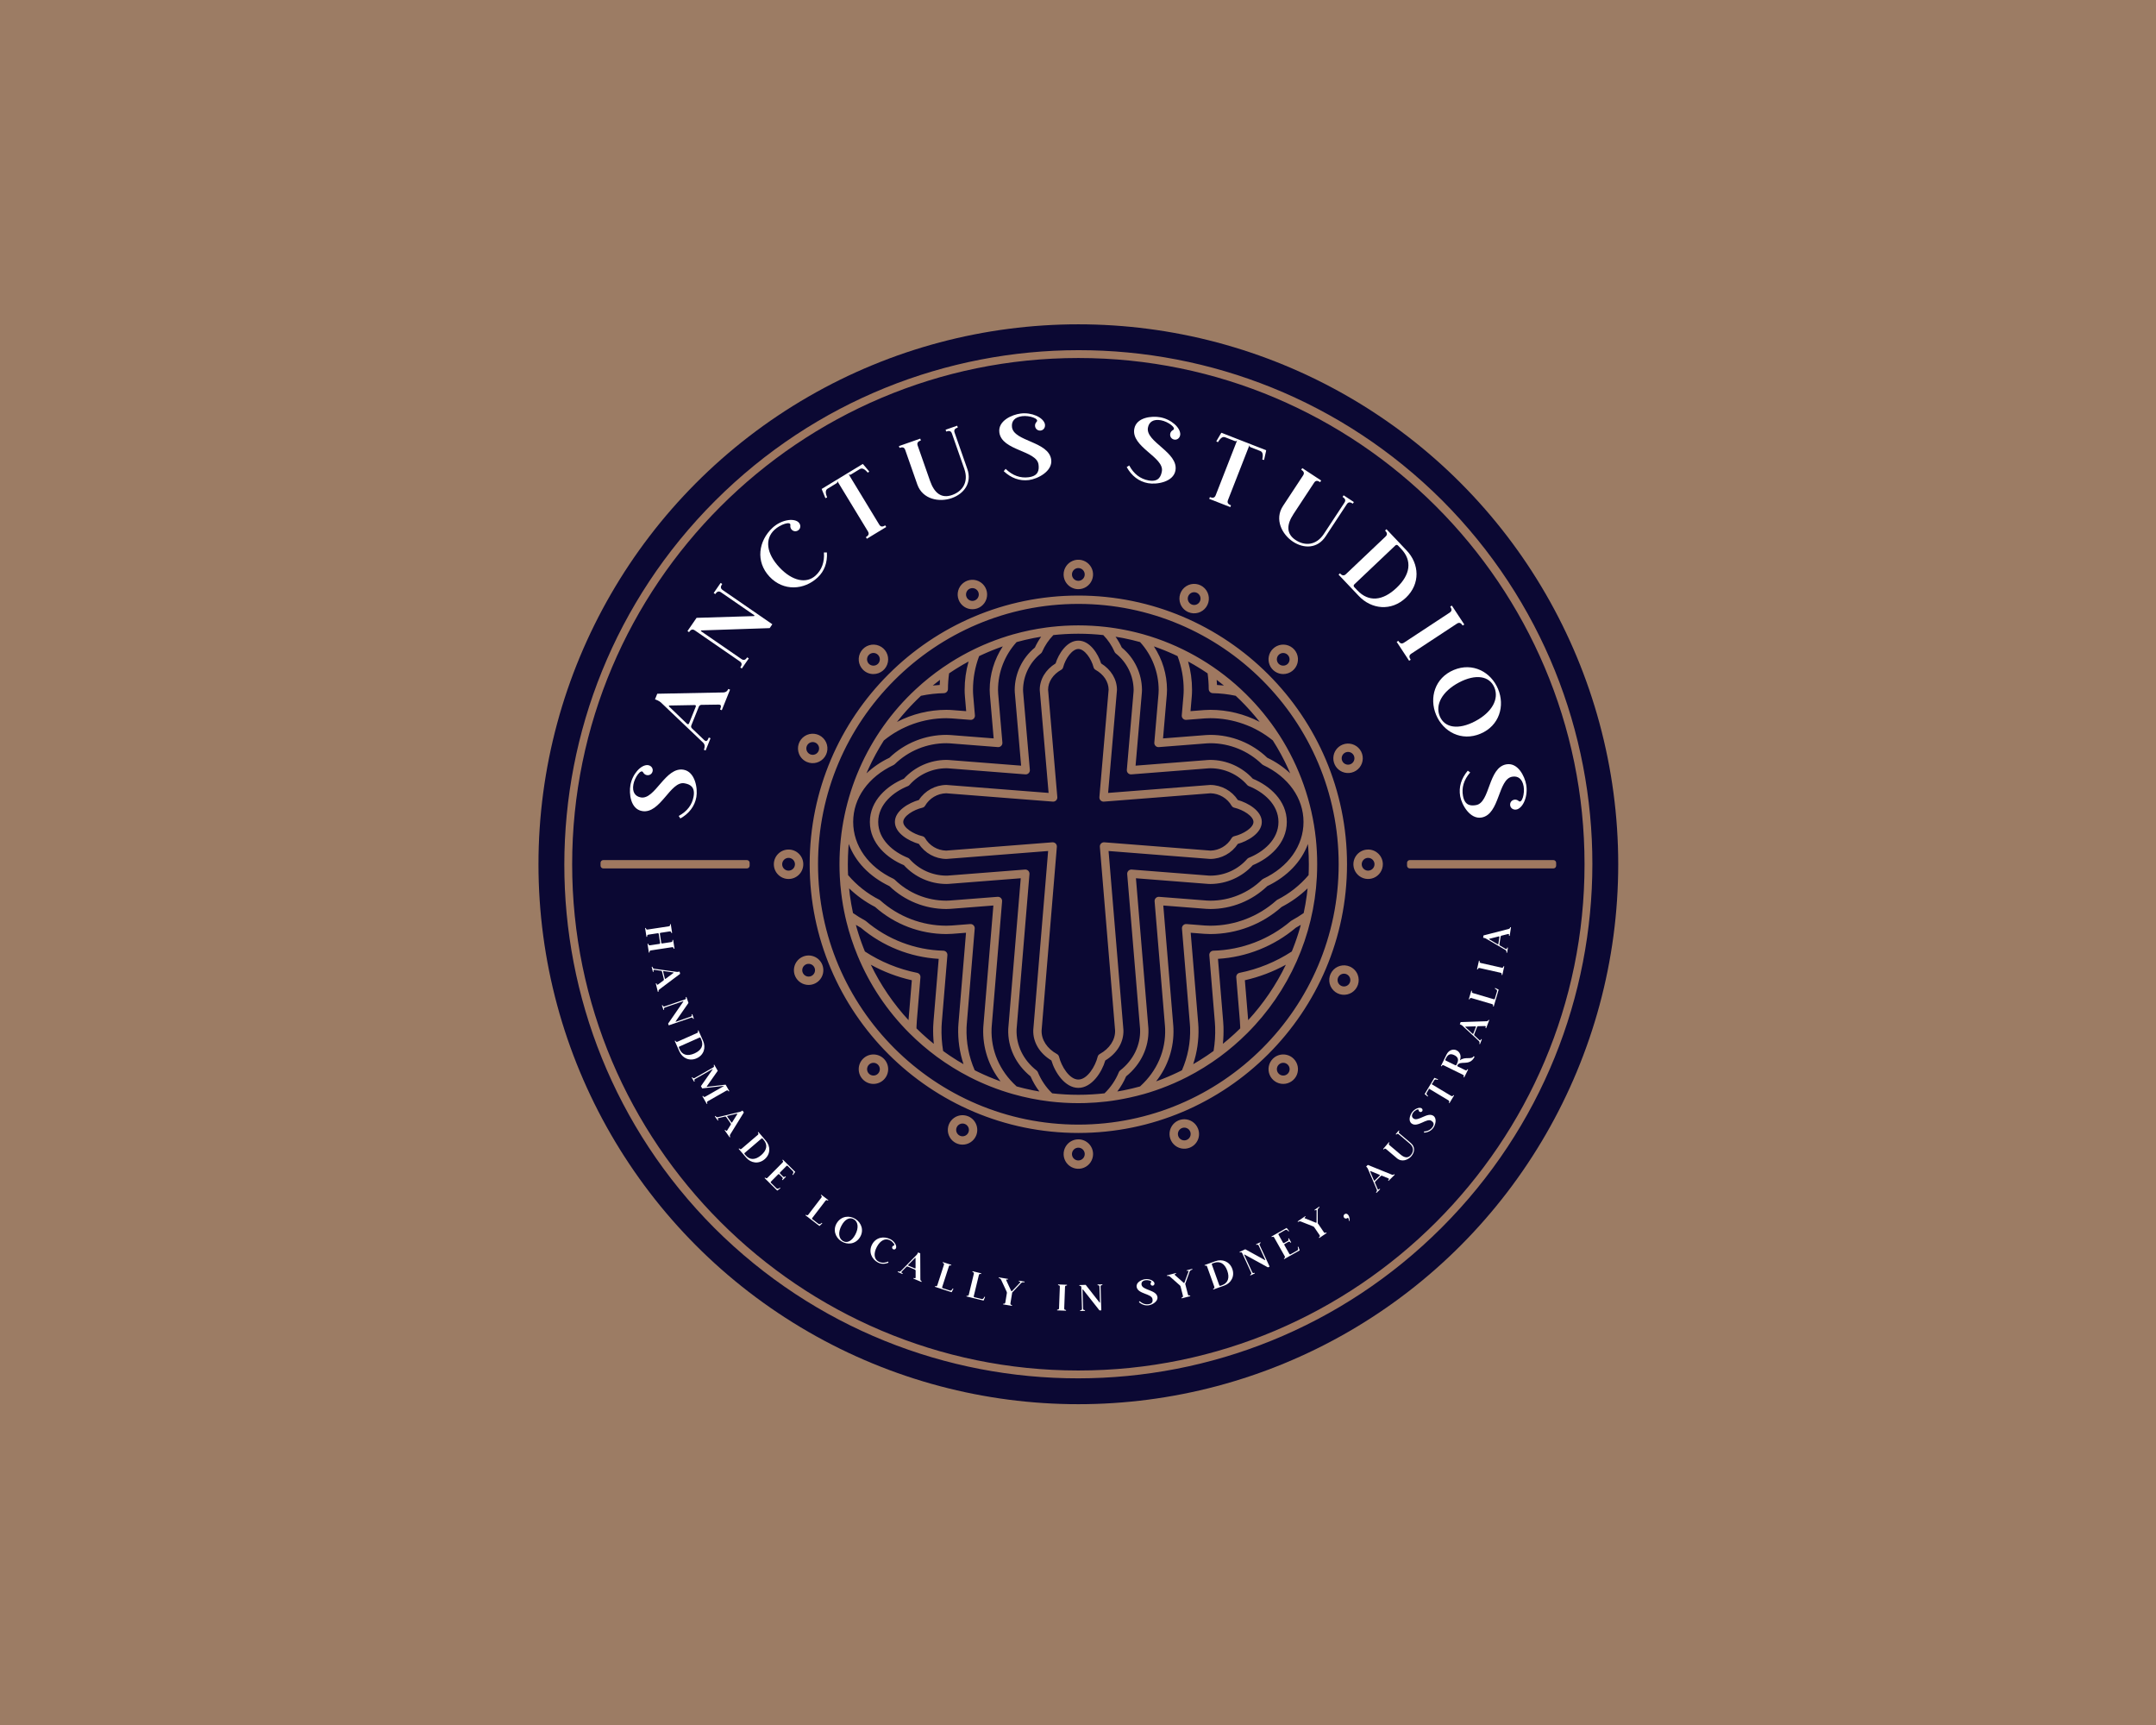 <svg xml:space="preserve" viewBox="0 0 1280 1024" height="1024" width="1280" version="1.1" xmlns:xlink="http://www.w3.org/1999/xlink" xmlns="http://www.w3.org/2000/svg">
<desc>Created with Fabric.js 5.3.0</desc>
<defs>
</defs>
<g id="background-logo" transform="matrix(1 0 0 1 640 512)">
<rect height="1024" width="1280" ry="0" rx="0" y="-512" x="-640" paint-order="stroke" style="stroke: none; stroke-width: 0; stroke-dasharray: none; stroke-linecap: butt; stroke-dashoffset: 0; stroke-linejoin: miter; stroke-miterlimit: 4; fill: rgb(156,124,100); fill-rule: nonzero; opacity: 1;"></rect>
</g>
<g id="logo-logo" transform="matrix(1.921 0 0 1.921 640.206 513.043)">
<g paint-order="stroke" style="">
		<g transform="matrix(0.402 0 0 0.402 0 0)">
<circle r="415.051" cy="0" cx="0" paint-order="stroke" style="stroke: none; stroke-width: 1; stroke-dasharray: none; stroke-linecap: butt; stroke-dashoffset: 0; stroke-linejoin: miter; stroke-miterlimit: 4; fill: rgb(11,8,51); fill-rule: nonzero; opacity: 1;"></circle>
</g>
		<g transform="matrix(0.402 0 0 0.402 0 0)">
<path stroke-linecap="round" d="M 702.749 491.432 C 699.736 463.168 690.175 435.996 674.825 412.073 L 674.825 412.073 Q 673.244 409.613 671.586 407.206 C 669.64 404.379 667.603 401.618 665.504 398.906 C 661.485 393.709 657.193 388.729 652.645 383.988 Q 648.868 380.051 644.866 376.333 L 644.866 376.333 C 623.639 356.666 598.063 342.296 570.224 334.397 C 570.176 334.384 570.124 334.372 570.08 334.361 C 569.78 334.276 569.48 334.2 569.18 334.117 C 568.305 333.876 567.43 333.635 566.55 333.407 C 566.233 333.324 565.912 333.249 565.594 333.169 C 564.723 332.948 563.853 332.726 562.977 332.518 C 562.663 332.443 562.346 332.376 562.031 332.303 C 561.149 332.098 560.267 331.892 559.381 331.703 C 559.023 331.626 558.662 331.556 558.303 331.481 C 557.459 331.303 556.616 331.124 555.769 330.958 C 555.23 330.852 554.689 330.758 554.149 330.658 C 553.478 330.533 552.809 330.403 552.136 330.285 C 551.519 330.177 550.9 330.085 550.282 329.978 C 549.682 329.878 549.082 329.778 548.482 329.678 C 547.653 329.549 546.822 329.435 545.992 329.317 C 545.602 329.263 545.213 329.201 544.824 329.148 Q 542.989 328.902 541.154 328.692 L 541.062 328.683 C 540.609 328.632 540.152 328.597 539.697 328.548 C 538.428 328.414 537.158 328.279 535.884 328.171 C 535.069 328.102 534.251 328.057 533.434 327.999 C 532.512 327.933 531.59 327.856 530.666 327.804 C 529.648 327.747 528.629 327.716 527.61 327.675 C 526.883 327.646 526.157 327.604 525.429 327.583 C 524.4 327.554 523.369 327.552 522.339 327.54 C 521.619 327.531 520.9 327.51 520.18 327.509 C 519.36 327.509 518.541 327.533 517.721 327.544 C 516.79 327.556 515.859 327.557 514.929 327.583 C 514.378 327.598 513.829 327.632 513.278 327.652 C 512.078 327.696 510.885 327.736 509.691 327.803 C 509.144 327.833 508.599 327.882 508.052 327.918 C 506.857 327.995 505.662 328.068 504.47 328.169 Q 501.87 328.39 499.27 328.682 L 499.17 328.692 Q 497.335 328.902 495.506 329.148 C 486.976 330.294 478.537 332.036 470.251 334.36 L 470.104 334.398 Q 468.166 334.947 466.238 335.54 C 462.916 336.562 459.622 337.691 456.356 338.903 Q 451.78 340.603 447.294 342.531 C 446.594 342.831 445.906 343.149 445.213 343.459 C 444.677 343.699 444.138 343.932 443.604 344.177 C 443.219 344.353 442.839 344.54 442.456 344.72 C 441.621 345.11 440.784 345.498 439.956 345.901 L 439.956 345.901 C 433.712 348.937 427.645 352.324 421.785 356.047 C 420.725 356.721 419.694 357.43 418.65 358.124 C 417.772 358.707 416.88 359.272 416.015 359.869 L 416.015 359.869 L 416.015 359.869 L 416.015 359.869 C 408.779 364.854 401.912 370.355 395.468 376.329 C 357.862 411.061 336.493 459.937 336.533 511.129 C 336.533 514.464 336.616 517.729 336.781 520.843 Q 337.114 527.164 337.881 533.432 C 338.611 539.452 339.625 545.411 340.93 551.246 Q 341.36 553.184 341.835 555.114 C 344.05 564.132 346.952 572.968 350.516 581.543 L 350.516 581.549 C 359.722 603.755 373.218 623.926 390.23 640.909 C 396.818 647.492 403.887 653.575 411.378 659.109 C 419.352 664.971 427.784 670.185 436.591 674.7 C 447.198 680.13 458.311 684.507 469.771 687.77 C 469.817 687.784 469.864 687.795 469.91 687.807 C 471.333 688.207 472.777 688.566 474.21 688.936 C 475.092 689.163 475.965 689.415 476.853 689.63 C 478.33 689.986 479.823 690.294 481.312 690.614 C 482.187 690.802 483.055 691.014 483.934 691.192 C 485.448 691.492 486.973 691.747 488.496 692.012 C 489.358 692.162 490.216 692.338 491.081 692.476 Q 494.666 693.048 498.268 693.476 L 498.362 693.486 C 499.699 693.643 501.043 693.771 502.386 693.9 C 502.851 693.944 503.313 694 503.779 694.043 C 504.651 694.12 505.525 694.171 506.399 694.236 C 507.35 694.307 508.299 694.39 509.251 694.446 C 509.887 694.483 510.522 694.499 511.158 694.53 C 512.343 694.588 513.529 694.653 514.714 694.688 Q 517.443 694.767 520.16 694.768 Q 522.877 694.769 525.601 694.688 C 531.053 694.527 536.53 694.125 541.949 693.488 L 542.049 693.477 C 547.838 692.788 553.599 691.786 559.294 690.55 C 563.03 689.74 566.743 688.85 570.394 687.81 L 570.4 687.81 Q 570.474 687.794 570.547 687.774 Q 572.682 687.167 574.806 686.506 Q 579.379 685.084 583.889 683.406 C 590.673 680.896 597.304 677.989 603.746 674.699 C 612.545 670.173 620.971 664.957 628.946 659.099 L 628.946 659.099 L 628.946 659.099 C 636.436 653.565 643.504 647.482 650.092 640.899 C 682.143 608.871 701.183 566.097 703.531 520.847 C 703.697 517.416 703.779 514.237 703.779 511.134 C 703.787 504.553 703.443 497.976 702.749 491.432 Z M 690.325 560.812 C 690.164 561.364 689.993 561.912 689.825 562.464 C 689.625 563.119 689.432 563.775 689.225 564.428 C 689.049 564.987 688.863 565.544 688.681 566.101 C 688.472 566.742 688.266 567.385 688.05 568.023 C 687.86 568.584 687.661 569.142 687.465 569.701 C 687.245 570.33 687.027 570.961 686.8 571.587 C 686.594 572.154 686.38 572.717 686.168 573.287 C 685.939 573.899 685.711 574.512 685.475 575.122 C 685.254 575.693 685.025 576.26 684.798 576.828 Q 684.526 577.509 684.25 578.189 C 672.043 586.163 658.425 591.733 644.129 594.6 C 642.534 594.923 641.433 596.387 641.567 598.009 L 644.298 631.009 C 644.438 632.709 644.528 634.194 644.574 635.557 C 644.594 636.128 644.607 636.703 644.617 637.278 C 643.89 637.995 643.149 638.701 642.407 639.407 C 641.727 640.054 641.057 640.707 640.366 641.346 C 639.404 642.234 638.418 643.097 637.435 643.965 C 636.773 644.549 636.123 645.144 635.453 645.719 C 634.353 646.662 633.228 647.577 632.105 648.493 C 631.832 648.717 631.562 648.945 631.288 649.167 C 631.734 644.782 631.885 640.372 631.742 635.967 C 631.703 634.754 631.627 633.445 631.514 632.072 L 627.514 583.847 C 649.532 582.525 670.533 574.126 687.389 559.899 C 688.674 559.194 689.938 558.455 691.189 557.699 C 691.094 558.051 690.989 558.399 690.895 558.753 C 690.71 559.446 690.523 560.131 690.325 560.812 Z M 650.725 630.968 C 650.713 630.807 650.702 630.654 650.688 630.489 L 648.188 600.289 C 659.201 597.805 669.811 593.788 679.708 588.356 C 672.189 603.903 662.424 618.261 650.728 630.968 Z M 621.384 656.588 C 620.564 657.159 619.754 657.741 618.923 658.299 C 617.77 659.073 616.593 659.815 615.423 660.563 C 614.623 661.072 613.839 661.597 613.033 662.094 C 611.727 662.894 610.398 663.667 609.071 664.439 C 608.871 664.557 608.671 664.679 608.462 664.797 C 611.457 655.723 612.828 646.192 612.512 636.642 C 612.484 635.642 612.412 634.652 612.335 633.67 L 606.541 563.783 L 616.948 564.602 C 618.456 564.72 620.048 564.779 621.685 564.779 C 641.87 564.754 661.349 557.342 676.444 543.941 C 683.747 540.169 690.467 535.363 696.397 529.671 C 696.236 531.214 696.076 532.756 695.876 534.291 C 695.848 534.5 695.825 534.71 695.797 534.919 Q 695.371 538.093 694.827 541.236 C 694.783 541.494 694.742 541.753 694.697 542.011 Q 694.154 545.095 693.502 548.141 C 693.465 548.313 693.429 548.485 693.392 548.657 C 690.381 550.751 687.257 552.679 684.036 554.433 C 683.842 554.538 683.66 554.662 683.493 554.805 C 666.832 568.967 645.828 577.004 623.969 577.582 C 623.086 577.603 622.251 577.987 621.66 578.644 C 621.07 579.3 620.777 580.172 620.85 581.052 L 625.122 632.606 C 625.222 633.87 625.295 635.073 625.331 636.191 C 625.55 642.371 625.148 648.557 624.131 654.656 C 623.224 655.311 622.3 655.949 621.387 656.588 Z M 598.324 670.229 C 597.724 670.523 597.124 670.82 596.524 671.108 C 595.846 671.432 595.164 671.745 594.482 672.06 C 593.882 672.336 593.282 672.616 592.682 672.886 C 591.982 673.198 591.287 673.498 590.582 673.801 C 589.982 674.059 589.394 674.321 588.796 674.572 C 588.085 674.872 587.37 675.157 586.656 675.446 C 586.063 675.686 585.473 675.932 584.878 676.165 C 584.146 676.452 583.41 676.726 582.678 677.003 C 582.096 677.222 581.516 677.448 580.932 677.661 C 580.613 677.777 580.292 677.885 579.972 677.999 C 589.105 666.455 593.821 652.032 593.272 637.322 C 593.257 636.622 593.216 635.943 593.158 635.26 L 585.479 542.843 L 618.427 545.413 C 619.51 545.495 620.602 545.537 621.674 545.537 C 637.981 545.522 653.653 539.215 665.425 527.931 C 680.785 520.594 691.701 509.077 696.665 495.541 C 696.674 495.648 696.684 495.754 696.693 495.861 C 696.768 496.727 696.862 497.59 696.923 498.461 C 697.023 499.89 697.085 501.324 697.153 502.761 C 697.184 503.436 697.236 504.109 697.26 504.785 Q 697.372 507.954 697.373 511.137 C 697.373 512.374 697.356 513.63 697.329 514.904 C 697.329 515.063 697.329 515.219 697.32 515.379 Q 697.275 517.249 697.19 519.213 L 697.179 519.477 C 690.507 527.334 682.332 533.778 673.135 538.432 C 672.894 538.556 672.669 538.71 672.467 538.891 C 658.507 551.409 640.424 558.344 621.674 558.371 C 620.204 558.371 618.774 558.318 617.436 558.214 L 603.274 557.098 C 602.336 557.022 601.411 557.363 600.747 558.03 C 600.083 558.697 599.747 559.623 599.827 560.561 L 605.927 634.206 C 605.999 635.072 606.059 635.95 606.085 636.853 C 606.454 648.063 604.311 659.214 599.813 669.489 C 599.331 669.735 598.829 669.982 598.327 670.229 Z M 564.433 682.744 C 563.486 682.988 562.544 683.244 561.592 683.473 C 560.292 683.784 558.981 684.058 557.672 684.34 C 556.749 684.54 555.831 684.755 554.904 684.94 C 553.461 685.227 552.004 685.472 550.558 685.723 C 550.409 685.749 550.258 685.777 550.113 685.802 C 552.835 682.215 555.115 678.312 556.904 674.18 C 568.304 664.942 574.545 651.771 574.049 637.898 C 574.034 637.542 574.019 637.198 573.989 636.852 L 564.44 521.9 L 619.94 526.237 C 620.524 526.282 621.107 526.299 621.69 526.299 C 634.102 526.231 645.922 520.985 654.3 511.828 C 667.066 506.543 680.434 495.148 680.434 478.612 C 680.434 462.076 667.066 450.669 654.3 445.384 C 645.919 436.226 634.095 430.982 621.681 430.917 C 621.098 430.917 620.515 430.933 619.929 430.979 L 564.164 435.34 L 569.012 379 C 569.066 378.421 569.091 377.8 569.091 377.048 C 568.982 364.454 563.297 352.557 553.568 344.559 C 552.227 341.639 550.618 338.85 548.761 336.227 C 549.072 336.278 549.382 336.337 549.692 336.389 C 551.266 336.653 552.84 336.913 554.405 337.218 C 555.305 337.395 556.205 337.605 557.105 337.796 C 558.497 338.09 559.891 338.375 561.273 338.702 C 562.225 338.927 563.166 339.186 564.114 339.427 C 565.288 339.727 566.463 340.019 567.628 340.341 C 576.779 350.381 581.874 363.463 581.923 377.048 C 581.923 378.106 581.883 379.117 581.805 380.048 L 578.573 417.609 C 578.493 418.548 578.829 419.474 579.493 420.143 C 580.157 420.812 581.081 421.155 582.02 421.081 L 618.933 418.195 C 619.846 418.125 620.773 418.089 621.69 418.089 C 636.519 418.11 650.756 423.913 661.374 434.265 C 661.627 434.511 661.919 434.714 662.238 434.865 C 681.669 443.982 693.271 460.338 693.271 478.617 C 693.271 496.896 681.671 513.239 662.238 522.356 C 661.919 522.507 661.627 522.71 661.374 522.956 C 650.756 533.308 636.519 539.111 621.69 539.132 C 620.781 539.132 619.853 539.097 618.937 539.027 L 582.237 536.165 C 581.3 536.092 580.377 536.434 579.714 537.1 C 579.051 537.767 578.714 538.691 578.792 539.628 L 586.784 635.801 C 586.829 636.35 586.865 636.901 586.878 637.509 C 587.478 654.273 580.712 669.97 567.833 681.709 C 567.761 681.775 567.693 681.845 567.627 681.917 C 566.566 682.2 565.5 682.471 564.436 682.744 Z M 537.813 687.463 C 537.093 687.534 536.374 687.613 535.653 687.675 C 534.622 687.764 533.589 687.832 532.553 687.903 C 531.866 687.95 531.179 688.008 530.492 688.047 C 529.344 688.113 528.192 688.155 527.047 688.199 C 526.474 688.221 525.901 688.254 525.328 688.271 Q 522.744 688.345 520.159 688.347 L 520.127 688.347 Q 517.559 688.347 514.993 688.272 C 514.393 688.255 513.799 688.22 513.203 688.197 C 512.079 688.154 510.956 688.113 509.834 688.049 C 509.117 688.007 508.402 687.949 507.687 687.898 C 506.687 687.829 505.687 687.764 504.687 687.677 C 503.93 687.612 503.176 687.53 502.421 687.455 C 501.621 687.376 500.831 687.298 500.038 687.209 C 495.287 682.604 491.538 677.067 489.026 670.946 C 488.815 670.435 488.475 669.987 488.039 669.646 C 477.859 661.692 472.263 650.208 472.683 638.154 C 472.692 637.934 472.71 637.722 472.738 637.379 L 482.589 518.667 C 482.669 517.729 482.332 516.804 481.669 516.137 C 481.005 515.47 480.081 515.129 479.143 515.205 L 419.906 519.836 C 419.489 519.869 419.07 519.878 418.653 519.878 C 407.804 519.816 397.495 515.132 390.313 507 C 389.981 506.628 389.567 506.338 389.103 506.153 C 378.081 501.775 366.303 492.241 366.303 478.615 C 366.303 464.989 378.08 455.443 389.103 451.065 C 389.567 450.88 389.981 450.59 390.313 450.218 C 397.495 442.084 407.804 437.397 418.655 437.335 C 419.072 437.335 419.491 437.344 419.905 437.376 L 479.441 442.032 C 480.38 442.106 481.304 441.763 481.968 441.094 C 482.632 440.425 482.968 439.499 482.887 438.56 L 477.708 378.485 C 477.674 378.008 477.652 377.532 477.652 377.055 C 477.773 366.123 482.826 355.83 491.402 349.049 C 491.793 348.73 492.104 348.323 492.308 347.862 C 494.392 343.072 497.327 338.7 500.97 334.956 C 501.737 334.874 502.504 334.8 503.27 334.728 C 503.955 334.663 504.639 334.591 505.326 334.535 C 506.359 334.449 507.395 334.383 508.426 334.316 C 509.031 334.276 509.634 334.228 510.239 334.195 C 511.464 334.127 512.691 334.082 513.918 334.039 C 514.337 334.025 514.754 334.001 515.173 333.989 Q 520.153 333.852 525.139 333.989 C 525.565 334.001 525.991 334.026 526.417 334.04 C 527.636 334.083 528.855 334.128 530.072 334.195 C 530.684 334.228 531.296 334.277 531.908 334.317 C 532.935 334.384 533.963 334.45 534.988 334.534 C 535.682 334.592 536.375 334.664 537.068 334.734 C 537.83 334.806 538.591 334.878 539.35 334.96 C 542.994 338.703 545.929 343.076 548.013 347.866 C 548.217 348.327 548.528 348.734 548.919 349.053 C 557.494 355.835 562.548 366.127 562.67 377.059 C 562.67 377.512 562.661 377.959 562.616 378.439 L 557.447 438.564 C 557.367 439.503 557.703 440.429 558.367 441.098 C 559.031 441.767 559.955 442.11 560.894 442.036 L 620.425 437.38 C 620.844 437.348 621.261 437.339 621.679 437.339 C 632.544 437.341 642.878 442.039 650.023 450.224 C 650.355 450.596 650.769 450.885 651.232 451.069 C 662.247 455.445 674.018 464.98 674.018 478.619 C 674.018 492.258 662.247 501.78 651.232 506.157 C 650.769 506.341 650.355 506.63 650.023 507.002 C 642.878 515.187 632.544 519.885 621.679 519.888 C 621.261 519.888 620.844 519.879 620.428 519.846 L 561.176 515.215 C 560.238 515.139 559.314 515.48 558.65 516.147 C 557.986 516.814 557.649 517.739 557.729 518.677 L 567.6 637.389 C 567.623 637.649 567.633 637.897 567.643 638.142 C 568.074 650.187 562.48 661.673 552.296 669.651 C 551.864 669.99 551.525 670.433 551.313 670.94 C 548.815 677.072 545.061 682.613 540.293 687.207 C 539.468 687.3 538.642 687.382 537.816 687.463 Z M 485.421 684.94 C 484.497 684.756 483.581 684.54 482.66 684.34 C 481.348 684.058 480.035 683.783 478.732 683.472 C 477.778 683.244 476.832 682.986 475.886 682.742 C 474.823 682.468 473.758 682.197 472.702 681.904 C 472.639 681.832 472.572 681.763 472.502 681.697 C 459.625 669.948 452.86 654.233 453.455 637.481 C 453.48 636.954 453.515 636.366 453.563 635.789 L 461.543 539.617 C 461.621 538.68 461.284 537.756 460.621 537.089 C 459.958 536.423 459.035 536.081 458.098 536.154 L 421.398 539.014 C 420.477 539.086 419.554 539.121 418.653 539.121 C 403.824 539.106 389.587 533.302 378.972 522.947 C 378.718 522.7 378.425 522.498 378.105 522.347 C 358.665 513.227 347.06 496.876 347.06 478.608 C 347.06 460.34 358.66 443.971 378.105 434.856 C 378.425 434.705 378.718 434.502 378.972 434.256 C 389.586 423.9 403.824 418.096 418.653 418.081 C 419.574 418.081 420.496 418.117 421.393 418.187 L 458.325 421.073 C 459.264 421.146 460.188 420.803 460.851 420.135 C 461.515 419.466 461.851 418.539 461.77 417.601 L 458.538 380.086 C 458.45 378.986 458.408 377.992 458.408 377.044 C 458.458 363.462 463.552 350.383 472.7 340.345 C 473.86 340.025 475.03 339.733 476.2 339.435 C 477.153 339.193 478.1 338.935 479.056 338.706 C 480.418 338.383 481.793 338.106 483.165 337.812 C 484.085 337.618 484.998 337.402 485.921 337.222 C 487.434 336.922 488.956 336.677 490.477 336.422 C 490.84 336.361 491.2 336.292 491.563 336.233 C 489.707 338.856 488.098 341.645 486.756 344.565 C 477.028 352.563 471.344 364.461 471.235 377.054 C 471.235 377.681 471.262 378.307 471.31 378.984 L 476.168 435.342 L 420.4 430.978 C 419.817 430.933 419.234 430.917 418.651 430.917 C 406.235 430.976 394.409 436.222 386.031 445.385 C 373.259 450.671 359.886 462.069 359.886 478.612 C 359.886 495.155 373.259 506.54 386.031 511.827 C 394.409 520.99 406.235 526.236 418.651 526.295 C 419.234 526.295 419.817 526.278 420.402 526.233 L 475.884 521.896 L 466.344 636.851 L 466.333 636.98 C 466.308 637.287 466.284 637.586 466.272 637.916 C 465.787 651.797 472.032 664.967 483.428 674.179 C 485.213 678.313 487.491 682.216 490.213 685.802 C 490.072 685.778 489.93 685.751 489.789 685.726 C 488.334 685.474 486.875 685.228 485.424 684.94 Z M 457.629 677 C 456.896 676.724 456.162 676.451 455.429 676.165 C 454.829 675.928 454.229 675.68 453.629 675.437 C 452.929 675.151 452.217 674.869 451.516 674.574 C 450.909 674.319 450.307 674.052 449.703 673.791 C 449.013 673.491 448.323 673.191 447.638 672.891 C 447.038 672.621 446.438 672.341 445.838 672.065 C 445.154 671.749 444.469 671.434 443.79 671.11 C 443.206 670.831 442.627 670.543 442.046 670.257 C 441.53 670.003 441.014 669.749 440.501 669.49 C 435.989 659.187 433.842 648.005 434.218 636.764 C 434.242 635.991 434.303 635.098 434.376 634.208 L 440.494 560.562 C 440.572 559.624 440.234 558.7 439.571 558.033 C 438.907 557.367 437.984 557.025 437.046 557.099 L 422.9 558.208 C 421.567 558.308 420.14 558.365 418.659 558.365 C 399.909 558.343 381.825 551.408 367.868 538.886 C 367.666 538.705 367.441 538.55 367.199 538.426 C 357.999 533.77 349.821 527.324 343.146 519.465 C 343.111 518.704 343.082 517.933 343.056 517.156 C 343.04 516.648 343.017 516.156 343.005 515.638 Q 342.951 513.415 342.948 511.131 Q 342.948 507.951 343.061 504.782 C 343.088 504.006 343.147 503.233 343.184 502.458 C 343.249 501.125 343.303 499.79 343.397 498.458 C 343.463 497.538 343.562 496.622 343.641 495.704 L 343.656 495.534 C 348.621 509.069 359.541 520.588 374.907 527.928 C 386.677 539.215 402.351 545.523 418.659 545.534 C 419.721 545.534 420.81 545.492 421.897 545.409 L 454.842 542.84 L 447.174 635.256 C 447.119 635.912 447.074 636.582 447.05 637.217 C 446.493 651.961 451.211 666.421 460.356 678 C 460.031 677.883 459.704 677.774 459.379 677.655 C 458.794 677.442 458.212 677.216 457.629 677 Z M 427.323 662.12 C 426.499 661.612 425.693 661.076 424.877 660.555 C 423.726 659.82 422.571 659.092 421.438 658.332 C 420.583 657.758 419.749 657.158 418.905 656.571 C 418.005 655.943 417.105 655.317 416.214 654.671 C 415.191 648.529 414.784 642.3 415 636.077 C 415.036 635.067 415.112 633.848 415.209 632.635 L 419.494 581.053 C 419.567 580.173 419.274 579.301 418.683 578.644 C 418.092 577.987 417.257 577.603 416.374 577.582 C 394.509 577.005 373.5 568.966 356.835 554.8 C 356.668 554.657 356.486 554.533 356.292 554.428 C 353.07 552.674 349.946 550.746 346.934 548.652 L 346.826 548.143 Q 346.176 545.092 345.626 542.003 C 345.581 541.746 345.54 541.489 345.496 541.232 Q 344.958 538.085 344.526 534.909 C 344.498 534.701 344.474 534.492 344.447 534.284 C 344.247 532.746 344.086 531.2 343.925 529.654 C 349.861 535.353 356.589 540.165 363.9 543.941 C 378.993 557.346 398.473 564.759 418.659 564.779 C 420.305 564.779 421.9 564.72 423.401 564.602 L 433.801 563.783 L 427.996 633.674 C 427.913 634.674 427.847 635.683 427.819 636.54 C 427.499 646.128 428.874 655.697 431.881 664.806 C 431.681 664.693 431.491 664.576 431.295 664.462 C 429.964 663.69 428.632 662.922 427.323 662.116 Z M 404.876 645.731 C 404.234 645.18 403.611 644.609 402.976 644.05 C 401.965 643.157 400.949 642.268 399.96 641.35 C 399.297 640.739 398.655 640.111 398.003 639.491 C 397.236 638.761 396.47 638.031 395.718 637.291 Q 395.734 636.349 395.767 635.406 C 395.821 634.023 395.914 632.481 396.028 631.071 L 398.773 598.013 C 398.908 596.391 397.806 594.925 396.21 594.603 C 381.908 591.736 368.286 586.163 356.076 578.184 Q 355.785 577.476 355.503 576.763 C 355.286 576.221 355.067 575.679 354.856 575.134 C 354.613 574.507 354.378 573.875 354.142 573.244 C 353.936 572.694 353.727 572.144 353.527 571.594 C 353.297 570.959 353.076 570.321 352.853 569.684 C 352.66 569.132 352.463 568.584 352.276 568.028 C 352.058 567.384 351.85 566.738 351.64 566.092 C 351.459 565.538 351.275 564.986 351.1 564.43 C 350.894 563.777 350.7 563.12 350.5 562.464 C 350.334 561.913 350.163 561.364 350 560.812 C 349.8 560.132 349.615 559.448 349.425 558.765 C 349.325 558.413 349.225 558.065 349.125 557.708 C 350.377 558.463 351.641 559.202 352.925 559.908 C 369.784 574.137 390.79 582.537 412.812 583.856 L 408.803 632.113 C 408.697 633.433 408.617 634.755 408.578 635.851 C 408.434 640.302 408.589 644.757 409.044 649.187 C 408.804 648.993 408.569 648.793 408.33 648.598 C 407.178 647.649 406.014 646.7 404.876 645.727 Z M 389.635 630.55 C 389.624 630.688 389.616 630.837 389.605 630.977 C 377.904 618.271 368.136 603.913 360.615 588.363 C 370.515 593.797 381.13 597.815 392.147 600.298 Z M 358.729 437.923 C 359.181 436.923 359.665 435.943 360.137 434.954 C 360.566 434.054 360.981 433.144 361.427 432.254 C 361.91 431.283 362.427 430.325 362.927 429.362 C 363.395 428.462 363.849 427.562 364.332 426.669 C 364.847 425.72 365.393 424.786 365.926 423.846 C 366.426 422.958 366.92 422.062 367.439 421.181 C 367.987 420.253 368.565 419.34 369.131 418.421 C 369.631 417.606 370.121 416.786 370.631 415.978 C 384.201 404.933 401.154 398.886 418.651 398.852 Q 420.924 398.852 422.892 399.021 L 437.208 400.138 C 438.147 400.211 439.071 399.868 439.734 399.199 C 440.397 398.531 440.733 397.604 440.653 396.666 L 439.368 381.715 C 439.23 380.215 439.168 378.691 439.168 377.057 C 439.154 368.202 440.754 359.418 443.889 351.136 Q 444.505 350.836 445.125 350.551 C 445.673 350.295 446.225 350.037 446.772 349.786 C 447.381 349.508 447.995 349.238 448.608 348.967 C 449.153 348.726 449.698 348.483 450.246 348.247 C 450.877 347.976 451.511 347.714 452.146 347.447 C 452.682 347.224 453.217 346.998 453.754 346.781 C 454.409 346.516 455.066 346.26 455.724 346.004 C 456.248 345.798 456.771 345.59 457.298 345.39 C 457.976 345.132 458.659 344.884 459.34 344.635 C 459.85 344.448 460.359 344.257 460.871 344.075 C 461.271 343.931 461.681 343.796 462.086 343.656 C 455.529 353.561 452.022 365.173 452 377.052 C 452 378.172 452.049 379.334 452.151 380.623 L 455.06 414.392 L 421.893 411.8 C 420.831 411.717 419.741 411.675 418.655 411.675 C 402.346 411.685 386.671 417.992 374.9 429.281 C 368.433 432.321 362.486 436.363 357.28 441.258 L 357.538 440.658 C 357.936 439.748 358.317 438.83 358.729 437.923 Z M 384.129 397.536 C 384.668 396.892 385.229 396.263 385.772 395.627 C 386.439 394.851 387.1 394.07 387.78 393.306 C 388.352 392.664 388.942 392.037 389.524 391.406 C 390.2 390.668 390.871 389.924 391.56 389.198 C 392.16 388.563 392.78 387.945 393.391 387.32 C 394.081 386.614 394.766 385.902 395.468 385.207 C 396.096 384.585 396.74 383.979 397.378 383.366 C 397.978 382.785 398.584 382.202 399.197 381.63 C 404.982 380.413 410.868 379.74 416.778 379.62 C 418.518 379.585 419.912 378.17 419.921 376.43 C 419.942 372.402 420.233 368.381 420.792 364.392 C 421.63 363.824 422.477 363.269 423.326 362.714 C 424.103 362.206 424.873 361.688 425.659 361.191 C 426.759 360.499 427.871 359.835 428.983 359.167 C 429.737 358.714 430.483 358.248 431.243 357.806 C 432.494 357.079 433.763 356.386 435.031 355.691 C 435.28 355.554 435.526 355.413 435.776 355.278 C 433.763 362.362 432.744 369.691 432.749 377.055 C 432.749 378.886 432.825 380.602 432.979 382.281 L 433.938 393.448 L 423.418 392.627 C 421.953 392.501 420.35 392.436 418.651 392.436 C 405.453 392.455 392.451 395.64 380.739 401.725 C 381.197 401.143 381.67 400.574 382.139 399.997 C 382.8 399.173 383.457 398.346 384.133 397.536 Z M 408.229 373.744 Q 410.98 371.499 413.809 369.364 C 413.709 370.677 413.62 371.993 413.571 373.313 C 411.794 373.4 410.013 373.559 408.234 373.744 Z M 581.089 344.671 C 581.729 344.906 582.37 345.137 583.007 345.38 C 583.569 345.593 584.127 345.815 584.686 346.034 C 585.308 346.278 585.931 346.519 586.55 346.77 C 587.113 346.997 587.672 347.233 588.232 347.47 C 588.844 347.726 589.457 347.979 590.066 348.241 C 590.627 348.482 591.184 348.73 591.741 348.977 C 592.341 349.243 592.941 349.508 593.541 349.777 C 594.098 350.031 594.653 350.292 595.207 350.551 Q 595.821 350.839 596.432 351.131 C 599.567 359.413 601.167 368.197 601.153 377.052 C 601.153 378.638 601.088 380.198 600.959 381.691 L 599.676 396.662 C 599.596 397.601 599.933 398.527 600.597 399.195 C 601.261 399.863 602.185 400.206 603.124 400.132 L 617.424 399.004 C 618.769 398.904 620.201 398.847 621.679 398.847 C 639.163 398.882 656.106 404.918 669.673 415.947 C 670.233 416.825 670.766 417.717 671.31 418.603 C 671.828 419.447 672.359 420.285 672.862 421.136 C 673.423 422.088 673.954 423.054 674.497 424.015 C 674.99 424.886 675.497 425.75 675.973 426.629 C 676.495 427.59 676.986 428.566 677.49 429.537 C 677.953 430.43 678.431 431.316 678.879 432.216 C 679.359 433.18 679.807 434.157 680.269 435.128 C 680.707 436.051 681.159 436.967 681.581 437.896 C 682.017 438.857 682.422 439.831 682.841 440.796 L 683.041 441.249 C 677.839 436.357 671.897 432.316 665.435 429.277 C 653.662 417.996 637.99 411.691 621.684 411.677 C 620.603 411.677 619.511 411.719 618.431 411.803 L 585.282 414.394 L 588.191 380.594 C 588.284 379.482 588.331 378.294 588.331 377.055 C 588.31 365.174 584.802 353.561 578.242 343.655 C 578.642 343.794 579.042 343.926 579.442 344.068 C 579.993 344.262 580.543 344.469 581.094 344.671 Z M 609.089 357.809 C 609.841 358.246 610.578 358.709 611.324 359.156 C 612.447 359.831 613.573 360.501 614.679 361.2 C 615.459 361.693 616.223 362.207 616.994 362.711 C 617.847 363.269 618.699 363.827 619.54 364.399 C 620.091 368.386 620.38 372.404 620.403 376.429 C 620.413 378.168 621.807 379.582 623.546 379.617 C 629.456 379.737 635.342 380.41 641.126 381.627 C 641.726 382.188 642.316 382.761 642.908 383.327 C 643.56 383.953 644.218 384.573 644.86 385.208 C 645.56 385.899 646.238 386.608 646.923 387.308 C 647.538 387.937 648.159 388.559 648.764 389.197 C 649.453 389.924 650.125 390.668 650.802 391.406 C 651.383 392.04 651.972 392.667 652.544 393.306 C 653.221 394.066 653.879 394.843 654.544 395.615 C 655.094 396.255 655.654 396.887 656.196 397.535 C 656.861 398.335 657.505 399.143 658.156 399.95 C 658.626 400.532 659.105 401.107 659.567 401.695 C 647.862 395.622 634.872 392.444 621.686 392.425 C 620.043 392.425 618.444 392.485 616.931 392.602 L 606.398 393.433 L 607.359 382.233 C 607.503 380.559 607.575 378.814 607.575 377.045 C 607.58 369.681 606.562 362.352 604.549 355.269 C 604.804 355.407 605.056 355.551 605.31 355.69 C 606.575 356.392 607.842 357.083 609.09 357.809 Z M 626.515 369.37 Q 629.349 371.5 632.088 373.744 C 630.311 373.559 628.532 373.403 626.75 373.313 C 626.7 372 626.617 370.683 626.516 369.37 Z M 554.822 638.6 C 554.822 638.549 554.822 638.5 554.814 638.448 L 543.4 500.948 L 621.436 507.048 C 621.519 507.054 621.602 507.058 621.686 507.058 C 630.205 506.96 638.114 502.619 642.772 495.485 C 650.394 493.34 661.205 487.278 661.205 478.609 C 661.205 469.94 650.394 463.878 642.772 461.733 C 638.115 454.598 630.205 450.257 621.686 450.16 C 621.602 450.16 621.519 450.16 621.436 450.17 L 543.055 456.294 L 549.846 377.334 C 549.853 377.243 549.857 377.151 549.857 377.059 C 549.857 368.984 545.33 361.484 537.676 356.759 C 535.401 349.48 529.103 339.233 520.176 339.233 C 511.249 339.233 504.943 349.48 502.668 356.759 C 495.015 361.479 490.488 368.979 490.488 377.059 C 490.488 377.151 490.488 377.243 490.499 377.334 L 497.29 456.294 L 418.9 450.168 C 418.817 450.161 418.734 450.158 418.65 450.158 C 410.131 450.255 402.221 454.596 397.564 461.731 C 389.942 463.876 379.131 469.938 379.131 478.607 C 379.131 487.276 389.942 493.338 397.564 495.483 C 402.221 502.618 410.13 506.959 418.65 507.056 C 418.734 507.056 418.817 507.056 418.9 507.046 L 496.936 500.946 L 485.519 638.446 C 485.519 638.496 485.512 638.546 485.511 638.598 C 485.181 647.84 490.365 656.482 499.444 661.951 C 502.125 671.131 509.909 683.03 520.167 683.03 C 530.425 683.03 538.21 671.13 540.888 661.951 C 549.968 656.479 555.152 647.837 554.822 638.6 Z M 536.589 657.03 C 535.803 657.463 535.234 658.207 535.021 659.079 C 533.229 666.432 527.07 676.618 520.168 676.618 C 513.266 676.618 507.106 666.432 505.313 659.078 C 505.1 658.206 504.531 657.463 503.745 657.03 C 496.111 652.822 491.695 646.05 491.918 638.9 L 503.64 497.723 C 503.718 496.786 503.381 495.862 502.718 495.195 C 502.055 494.529 501.132 494.187 500.195 494.26 L 418.531 500.642 C 411.82 500.469 405.68 496.825 402.314 491.016 C 401.867 490.286 401.147 489.765 400.314 489.57 C 393.33 487.933 385.548 483.028 385.548 478.607 C 385.548 474.186 393.33 469.281 400.314 467.644 C 401.147 467.449 401.868 466.927 402.314 466.197 C 405.68 460.389 411.82 456.745 418.531 456.572 L 500.552 462.981 C 501.492 463.055 502.416 462.713 503.08 462.044 C 503.744 461.375 504.081 460.448 504 459.509 L 496.9 376.927 C 496.954 370.856 500.705 365.164 506.957 361.679 C 507.724 361.252 508.283 360.529 508.502 359.679 C 510.214 353.044 515.428 345.65 520.174 345.65 C 524.92 345.65 530.132 353.044 531.844 359.679 C 532.063 360.529 532.622 361.252 533.389 361.679 C 539.641 365.164 543.389 370.856 543.446 376.927 L 536.346 459.509 C 536.265 460.447 536.601 461.374 537.265 462.043 C 537.928 462.711 538.852 463.054 539.791 462.981 L 621.812 456.572 C 628.523 456.745 634.664 460.389 638.03 466.198 C 638.477 466.928 639.197 467.448 640.03 467.644 C 647.013 469.281 654.795 474.186 654.795 478.607 C 654.795 483.028 647.013 487.933 640.03 489.57 C 639.197 489.766 638.477 490.286 638.03 491.016 C 634.663 496.824 628.523 500.468 621.812 500.642 L 540.148 494.26 C 539.21 494.182 538.286 494.524 537.625 495.195 C 536.962 495.862 536.625 496.786 536.703 497.723 L 548.416 638.9 C 548.639 646.045 544.223 652.817 536.589 657.025 Z M 520.168 304.584 C 406.277 304.584 313.62 397.241 313.62 511.131 C 313.62 625.021 406.277 717.679 520.168 717.679 C 634.059 717.679 726.714 625.022 726.714 511.131 C 726.714 397.24 634.057 304.584 520.168 304.584 Z M 520.168 711.265 C 409.813 711.265 320.034 621.486 320.034 511.131 C 320.034 400.776 409.813 311 520.168 311 C 630.523 311 720.3 400.778 720.3 511.131 C 720.3 621.484 630.521 711.265 520.168 711.265 Z M 520.168 722.585 C 515.588 722.585 511.46 725.343 509.707 729.574 C 507.954 733.805 508.923 738.675 512.161 741.913 C 515.399 745.151 520.269 746.12 524.5 744.367 C 528.731 742.614 531.489 738.486 531.489 733.906 C 531.481 727.657 526.417 722.593 520.168 722.585 Z M 520.168 738.814 C 518.183 738.814 516.393 737.619 515.633 735.785 C 514.873 733.951 515.293 731.84 516.696 730.436 C 518.1 729.032 520.211 728.612 522.045 729.372 C 523.879 730.131 525.075 731.921 525.075 733.906 C 525.071 736.615 522.877 738.81 520.168 738.814 Z M 308.71 511.134 C 308.709 504.882 303.641 499.814 297.388 499.814 C 291.136 499.814 286.068 504.883 286.068 511.135 C 286.068 517.388 291.137 522.456 297.389 522.456 C 303.639 522.449 308.704 517.384 308.71 511.134 Z M 297.389 516.042 C 295.404 516.042 293.614 514.847 292.854 513.013 C 292.094 511.179 292.514 509.068 293.917 507.664 C 295.321 506.26 297.432 505.84 299.266 506.6 C 301.1 507.359 302.296 509.149 302.296 511.134 C 302.293 513.843 300.098 516.039 297.389 516.042 Z M 520.161 299.678 C 524.74 299.678 528.869 296.919 530.621 292.689 C 532.374 288.458 531.405 283.588 528.167 280.35 C 524.928 277.112 520.058 276.143 515.828 277.896 C 511.597 279.649 508.839 283.778 508.839 288.357 C 508.846 294.607 513.911 299.671 520.161 299.678 Z M 520.161 283.449 C 522.872 283.449 525.069 285.646 525.069 288.357 C 525.069 291.068 522.872 293.265 520.161 293.265 C 517.45 293.265 515.253 291.068 515.253 288.357 C 515.256 285.648 517.452 283.452 520.161 283.449 Z M 742.94 499.807 C 738.361 499.807 734.232 502.565 732.479 506.796 C 730.726 511.026 731.695 515.896 734.933 519.135 C 738.171 522.373 743.041 523.342 747.272 521.589 C 751.502 519.837 754.261 515.708 754.261 511.129 C 754.254 504.879 749.19 499.814 742.94 499.807 Z M 742.94 516.036 C 740.955 516.036 739.165 514.841 738.405 513.007 C 737.645 511.173 738.065 509.061 739.469 507.658 C 740.872 506.254 742.984 505.834 744.818 506.594 C 746.652 507.354 747.847 509.144 747.847 511.129 C 747.843 513.837 745.648 516.032 742.94 516.036 Z M 354.635 660.654 C 350.214 665.075 350.214 672.243 354.635 676.664 C 359.057 681.085 366.224 681.085 370.646 676.664 C 375.067 672.243 375.067 665.075 370.646 660.654 C 366.222 656.238 359.059 656.238 354.635 660.654 Z M 366.111 672.129 C 364.196 674.038 361.096 674.035 359.185 672.122 C 357.274 670.209 357.274 667.109 359.185 665.196 C 361.096 663.283 364.196 663.28 366.111 665.189 C 368.026 667.106 368.026 670.212 366.111 672.129 Z M 362.636 364.929 C 368.036 364.928 372.684 361.113 373.738 355.816 C 374.791 350.52 371.956 345.217 366.966 343.15 C 361.976 341.084 356.222 342.83 353.222 347.321 C 350.222 351.811 350.812 357.796 354.631 361.614 C 356.75 363.744 359.632 364.937 362.636 364.929 Z M 359.166 350.138 C 361.082 348.222 364.19 348.222 366.106 350.138 C 368.022 352.054 368.022 355.162 366.106 357.078 C 364.164 358.932 361.108 358.932 359.166 357.078 C 357.25 355.162 357.25 352.055 359.166 350.139 Z M 677.688 364.925 C 682.812 364.927 687.299 361.487 688.627 356.537 C 689.954 351.588 687.792 346.364 683.355 343.801 C 678.917 341.238 673.312 341.975 669.688 345.598 L 669.688 345.598 C 666.451 348.835 665.482 353.703 667.233 357.933 C 668.984 362.163 673.11 364.922 677.688 364.924 Z M 674.218 350.134 L 674.218 350.134 C 676.141 348.255 679.218 348.273 681.119 350.174 C 683.02 352.075 683.037 355.152 681.158 357.075 C 679.216 358.928 676.16 358.928 674.218 357.075 C 672.302 355.158 672.302 352.052 674.218 350.135 Z M 669.687 660.649 C 666.449 663.887 665.48 668.756 667.233 672.987 C 668.985 677.217 673.113 679.975 677.692 679.975 C 682.271 679.975 686.399 677.217 688.151 672.987 C 689.904 668.756 688.935 663.887 685.697 660.649 C 681.273 656.236 674.111 656.236 669.687 660.649 Z M 681.162 672.126 C 679.246 674.039 676.141 674.038 674.227 672.122 C 672.313 670.207 672.313 667.103 674.227 665.188 C 676.141 663.272 679.246 663.271 681.162 665.184 C 683.074 667.103 683.074 670.207 681.162 672.126 Z M 435.662 704.965 C 431.464 703.135 426.578 704.014 423.281 707.192 C 419.985 710.371 418.927 715.222 420.602 719.483 C 422.276 723.745 426.354 726.579 430.932 726.662 C 435.51 726.746 439.688 724.063 441.517 719.865 L 441.517 719.865 C 444.004 714.133 441.384 707.469 435.66 704.965 Z M 435.637 717.307 C 434.553 719.789 431.662 720.923 429.179 719.84 C 426.696 718.756 425.562 715.866 426.644 713.383 C 427.726 710.899 430.616 709.764 433.1 710.845 C 435.582 711.931 436.717 714.822 435.635 717.307 Z M 311.428 432.481 C 316.378 434.637 322.162 432.996 325.242 428.562 C 328.323 424.128 327.842 418.135 324.095 414.248 C 320.347 410.362 314.376 409.663 309.832 412.58 C 305.289 415.498 303.439 421.218 305.413 426.243 C 306.504 429.043 308.67 431.289 311.428 432.481 Z M 311.454 420.142 C 312.537 417.658 315.429 416.523 317.913 417.606 C 320.397 418.689 321.533 421.581 320.45 424.065 C 319.367 426.549 316.475 427.685 313.991 426.602 L 313.991 426.602 C 312.798 426.082 311.86 425.109 311.384 423.898 C 310.908 422.686 310.933 421.335 311.454 420.142 Z M 604.668 317.3 C 609.618 319.456 615.402 317.816 618.482 313.382 C 621.563 308.948 621.083 302.955 617.336 299.068 C 613.588 295.181 607.617 294.482 603.074 297.399 C 598.53 300.316 596.679 306.036 598.653 311.061 C 599.745 313.86 601.91 316.107 604.668 317.3 Z M 604.694 304.961 C 605.63 302.815 607.951 301.63 610.239 302.129 C 612.526 302.628 614.141 304.674 614.098 307.014 C 614.054 309.355 612.363 311.339 610.059 311.753 C 607.755 312.167 605.479 310.895 604.624 308.716 C 604.144 307.504 604.169 306.151 604.694 304.958 Z M 728.9 589.781 C 723.949 587.623 718.162 589.263 715.079 593.698 C 711.996 598.133 712.476 604.129 716.225 608.017 C 719.973 611.906 725.947 612.606 730.492 609.688 C 735.038 606.77 736.889 601.047 734.914 596.02 C 733.815 593.226 731.652 590.982 728.9 589.781 Z M 728.874 602.121 C 728.081 603.942 726.269 605.105 724.284 605.069 C 722.298 605.033 720.53 603.804 719.804 601.956 C 719.078 600.107 719.537 598.004 720.967 596.626 C 722.398 595.248 724.517 594.868 726.337 595.662 C 728.819 596.747 729.954 599.636 728.875 602.121 Z M 308.674 582.041 C 304.412 583.715 301.577 587.792 301.492 592.37 C 301.408 596.949 304.089 601.127 308.287 602.958 C 312.485 604.788 317.371 603.91 320.669 600.732 C 323.966 597.554 325.025 592.703 323.351 588.441 C 321.06 582.626 314.493 579.762 308.673 582.041 Z M 317.311 594.541 C 316.794 595.733 315.822 596.669 314.611 597.141 L 314.611 597.141 C 312.433 597.997 309.953 597.195 308.689 595.225 C 307.425 593.255 307.729 590.666 309.415 589.043 C 311.101 587.419 313.699 587.213 315.62 588.551 C 317.541 589.888 318.249 592.396 317.311 594.541 Z M 438.73 315.1 C 443.695 315.093 448.077 311.852 449.535 307.106 C 450.994 302.359 449.19 297.216 445.085 294.422 C 440.98 291.628 435.534 291.835 431.653 294.933 C 427.773 298.03 426.363 303.295 428.178 307.917 C 429.869 312.265 434.065 315.121 438.73 315.1 Z M 434.218 301.817 C 435.153 299.67 437.475 298.484 439.763 298.982 C 442.051 299.481 443.667 301.527 443.624 303.868 C 443.581 306.209 441.891 308.194 439.586 308.608 C 437.281 309.023 435.005 307.751 434.149 305.572 C 433.67 304.362 433.695 303.01 434.218 301.818 Z M 722.992 440.062 C 727.689 442.11 733.177 440.747 736.37 436.74 C 739.564 432.732 739.668 427.08 736.624 422.957 C 733.58 418.835 728.147 417.272 723.377 419.145 L 723.377 419.145 C 719.114 420.819 716.28 424.896 716.196 429.474 C 716.111 434.053 718.794 438.231 722.992 440.061 Z M 725.722 425.115 C 728.245 424.124 731.093 425.366 732.084 427.889 C 733.075 430.412 731.833 433.26 729.311 434.252 C 726.788 435.243 723.939 434.001 722.948 431.478 C 721.96 428.955 723.201 426.109 725.722 425.115 Z M 612.15 714.344 C 610.478 710.073 606.397 707.232 601.811 707.145 C 597.226 707.058 593.04 709.743 591.207 713.947 C 589.374 718.151 590.255 723.045 593.439 726.346 C 596.623 729.646 601.483 730.703 605.75 729.022 C 608.559 727.942 610.818 725.781 612.021 723.022 C 613.223 720.263 613.27 717.137 612.15 714.344 Z M 603.406 723.051 C 600.884 724.041 598.036 722.799 597.046 720.277 C 596.055 717.755 597.297 714.907 599.819 713.916 C 602.341 712.925 605.189 714.166 606.18 716.688 C 607.167 719.211 605.926 722.057 603.406 723.051 Z M 799.877 231.423 C 645.335 77.311 395.176 77.486 240.849 231.813 C 86.522 386.139 86.347 636.299 240.458 790.841 C 395 944.953 645.159 944.778 799.486 790.451 C 953.813 636.125 953.988 385.965 799.877 231.423 Z M 520.168 900.286 C 305.587 900.286 131.013 725.712 131.013 511.131 C 131.013 296.55 305.587 121.977 520.168 121.977 C 734.749 121.977 909.322 296.551 909.322 511.131 C 909.322 725.711 734.748 900.286 520.168 900.286 Z M 265.353 514.338 L 154.946 514.338 C 154.386 514.338 153.848 514.115 153.452 513.719 C 153.056 513.323 152.833 512.785 152.833 512.225 L 152.833 510.038 C 152.833 509.477 153.055 508.94 153.452 508.543 C 153.848 508.147 154.385 507.924 154.946 507.924 L 265.353 507.924 C 265.914 507.924 266.451 508.147 266.847 508.543 C 267.244 508.94 267.466 509.477 267.466 510.038 L 267.466 512.225 C 267.466 512.785 267.243 513.323 266.847 513.719 C 266.451 514.115 265.913 514.338 265.353 514.338 Z M 887.5 512.225 L 887.5 510.038 C 887.5 509.477 887.277 508.94 886.881 508.543 C 886.484 508.147 885.947 507.924 885.386 507.924 L 774.982 507.924 C 774.421 507.924 773.883 508.146 773.487 508.543 C 773.09 508.939 772.868 509.477 772.868 510.038 L 772.868 512.225 C 772.868 512.786 773.091 513.323 773.487 513.719 C 773.884 514.116 774.421 514.338 774.982 514.338 L 885.388 514.338 C 886.554 514.337 887.499 513.391 887.5 512.225 Z" transform="translate(-520.167, -511.132)" paint-order="stroke" style="stroke: none; stroke-width: 1; stroke-dasharray: none; stroke-linecap: butt; stroke-dashoffset: 0; stroke-linejoin: miter; stroke-miterlimit: 4; fill: rgb(159,120,96); fill-rule: nonzero; opacity: 1;"></path>
</g>
</g>
</g>
<g id="text-logo-0" transform="matrix(0.338 -1.891 1.891 0.338 393.881 469.424)">
<g paint-order="stroke" style="">
		<g id="text-logo-0-path-0" transform="matrix(1 0 0 1 0 0)">
<path stroke-linecap="round" d="M 8.54 -0.7 C 6 -0.7 3.73 -1.81 1.84 -4.17 L 1.17 -3.53 C 3.15 -1.14 5.65 0.17 8.54 0.17 C 11.25 0.17 16.17 -1.57 16.17 -5.19 C 16.17 -10.93 5.42 -12.21 5.42 -16.7 C 5.42 -18.53 6.61 -19.67 8.97 -19.67 C 11.22 -19.67 14.22 -18.21 13.17 -17.37 C 12.79 -17.08 12.53 -16.61 12.53 -16.11 C 12.53 -15.21 13.2 -14.54 14.1 -14.54 C 14.95 -14.54 15.74 -15.3 15.62 -16.43 C 15.33 -18.47 12.09 -20.54 8.6 -20.54 C 5.94 -20.54 1.34 -19.23 1.34 -15.59 C 1.34 -9.85 12.09 -8.63 12.09 -4.2 C 12.09 -2.59 11.71 -0.7 8.54 -0.7 Z" transform="translate(-8.67, 10.185)" paint-order="stroke" style="stroke: none; stroke-width: 0; stroke-dasharray: none; stroke-linecap: butt; stroke-dashoffset: 0; stroke-linejoin: miter; stroke-miterlimit: 4; fill: rgb(255,255,255); fill-rule: nonzero; opacity: 1;"></path>
</g>
</g>
</g>
<g id="text-logo-1" transform="matrix(0.716 -1.783 1.783 0.716 407.987 420.145)">
<g paint-order="stroke" style="">
		<g id="text-logo-1-path-0" transform="matrix(1 0 0 1 0 0)">
<path stroke-linecap="round" d="M 13.99 -0.58 L 13.99 0 L 20.83 0 L 20.83 -0.58 C 20.31 -0.58 19.64 -0.76 19.26 -1.6 L 11.28 -20.4 L 9.41 -20.4 L 9.41 -19.52 C 9.41 -19.17 9.32 -18.74 9.21 -18.39 L 2.54 -1.63 C 2.19 -0.76 1.37 -0.58 0.58 -0.58 L 0.58 0 L 4.66 0 L 4.66 -0.58 C 3.53 -0.58 3.06 -0.76 3.41 -1.63 L 5.33 -6.44 C 5.45 -6.79 5.77 -6.99 6.12 -6.99 L 12.35 -6.99 C 12.7 -6.99 13.03 -6.79 13.17 -6.47 L 15.21 -1.6 C 15.56 -0.76 15.12 -0.58 13.99 -0.58 Z M 6.09 -8.42 L 6.09 -8.42 L 8.92 -15.41 C 9.03 -15.76 9.21 -15.76 9.35 -15.44 L 12.33 -8.39 C 12.47 -8.07 12.33 -7.87 11.98 -7.87 L 6.47 -7.87 C 6.12 -7.87 5.97 -8.07 6.09 -8.42 Z" transform="translate(-10.705, 10.2)" paint-order="stroke" style="stroke: none; stroke-width: 0; stroke-dasharray: none; stroke-linecap: butt; stroke-dashoffset: 0; stroke-linejoin: miter; stroke-miterlimit: 4; fill: rgb(255,255,255); fill-rule: nonzero; opacity: 1;"></path>
</g>
</g>
</g>
<g id="text-logo-2" transform="matrix(1.09 -1.582 1.582 1.09 434.131 371.438)">
<g paint-order="stroke" style="">
		<g id="text-logo-2-path-0" transform="matrix(1 0 0 1 0 0)">
<path stroke-linecap="round" d="M 0.87 -0.58 L 0.87 0 L 4.66 0 L 4.66 -0.58 C 3.79 -0.58 3.21 -0.82 3.21 -1.75 L 3.21 -16.75 C 3.21 -17.1 3.35 -17.16 3.55 -16.87 L 16.03 0 L 17.48 0 L 17.48 -18.65 C 17.48 -19.58 18.07 -19.81 18.94 -19.81 L 18.94 -20.4 L 15.15 -20.4 L 15.15 -19.81 C 16.03 -19.81 16.61 -19.58 16.61 -18.65 L 16.61 -6.32 C 16.61 -5.97 16.46 -5.92 16.26 -6.21 L 5.83 -20.4 L 0.87 -20.4 L 0.87 -19.81 C 1.75 -19.81 2.33 -19.58 2.33 -18.65 L 2.33 -1.75 C 2.33 -0.82 1.75 -0.58 0.87 -0.58 Z" transform="translate(-9.905, 10.2)" paint-order="stroke" style="stroke: none; stroke-width: 0; stroke-dasharray: none; stroke-linecap: butt; stroke-dashoffset: 0; stroke-linejoin: miter; stroke-miterlimit: 4; fill: rgb(255,255,255); fill-rule: nonzero; opacity: 1;"></path>
</g>
</g>
</g>
<g id="text-logo-3" transform="matrix(1.405 -1.311 1.311 1.405 469.499 330.427)">
<g paint-order="stroke" style="">
		<g id="text-logo-3-path-0" transform="matrix(1 0 0 1 0 0)">
<path stroke-linecap="round" d="M 11.86 0.17 C 14.74 0.17 17.25 -1.14 19.23 -3.53 L 18.56 -4.17 C 16.67 -1.81 14.39 -0.7 11.86 -0.7 C 7.98 -0.7 5.36 -4.34 5.36 -10.2 C 5.36 -16.06 7.98 -19.7 12.15 -19.7 C 14.69 -19.7 17.77 -18.24 16.73 -17.4 C 16.35 -17.1 16.08 -16.64 16.08 -16.14 C 16.08 -15.24 16.75 -14.57 17.66 -14.57 C 18.5 -14.57 19.29 -15.33 19.17 -16.46 C 18.88 -18.5 15.65 -20.57 12.15 -20.57 C 6.18 -20.57 1.17 -16.55 1.17 -10.2 C 1.17 -3.85 6.18 0.17 11.86 0.17 Z" transform="translate(-10.2, 10.2)" paint-order="stroke" style="stroke: none; stroke-width: 0; stroke-dasharray: none; stroke-linecap: butt; stroke-dashoffset: 0; stroke-linejoin: miter; stroke-miterlimit: 4; fill: rgb(255,255,255); fill-rule: nonzero; opacity: 1;"></path>
</g>
</g>
</g>
<g id="text-logo-4" transform="matrix(1.642 -0.998 0.998 1.642 510.206 299.581)">
<g paint-order="stroke" style="">
		<g id="text-logo-4-path-0" transform="matrix(1 0 0 1 0 0)">
<path stroke-linecap="round" d="M 5.01 0 L 12.01 0 L 12.01 -0.58 C 11.13 -0.58 10.55 -0.82 10.55 -1.75 L 10.55 -20.11 C 10.55 -19.76 10.78 -19.52 11.13 -19.52 L 14.34 -19.52 C 15.27 -19.52 15.65 -18.56 15.88 -17.28 L 16.43 -17.37 L 16.03 -19.96 L 15.94 -20.4 L 1.08 -20.4 L 0.99 -19.96 L 0.58 -17.37 L 1.14 -17.28 C 1.37 -18.56 1.75 -19.52 2.68 -19.52 L 5.89 -19.52 C 6.24 -19.52 6.47 -19.76 6.47 -20.11 L 6.47 -1.75 C 6.47 -0.82 5.89 -0.58 5.01 -0.58 Z" transform="translate(-8.505, 10.2)" paint-order="stroke" style="stroke: none; stroke-width: 0; stroke-dasharray: none; stroke-linecap: butt; stroke-dashoffset: 0; stroke-linejoin: miter; stroke-miterlimit: 4; fill: rgb(255,255,255); fill-rule: nonzero; opacity: 1;"></path>
</g>
</g>
</g>
<g id="text-logo-5" transform="matrix(1.813 -0.635 0.635 1.813 557.498 277.404)">
<g paint-order="stroke" style="">
		<g id="text-logo-5-path-0" transform="matrix(1 0 0 1 0 0)">
<path stroke-linecap="round" d="M 11.25 0.17 C 15.24 0.17 18.79 -2.13 18.79 -6.76 L 18.79 -18.65 C 18.79 -19.58 19.38 -19.81 20.25 -19.81 L 20.25 -20.4 L 16.46 -20.4 L 16.46 -19.81 C 17.34 -19.81 17.92 -19.58 17.92 -18.65 L 17.92 -7.08 C 17.92 -2.77 15.09 -0.7 11.68 -0.7 C 8.19 -0.7 6.7 -3.06 6.7 -7.08 L 6.7 -18.65 C 6.7 -19.58 7.28 -19.81 8.16 -19.81 L 8.16 -20.4 L 1.17 -20.4 L 1.17 -19.81 C 2.04 -19.81 2.62 -19.58 2.62 -18.65 L 2.62 -7.34 C 2.62 -2.42 7.2 0.17 11.25 0.17 Z" transform="translate(-10.71, 10.115)" paint-order="stroke" style="stroke: none; stroke-width: 0; stroke-dasharray: none; stroke-linecap: butt; stroke-dashoffset: 0; stroke-linejoin: miter; stroke-miterlimit: 4; fill: rgb(255,255,255); fill-rule: nonzero; opacity: 1;"></path>
</g>
</g>
</g>
<g id="text-logo-6" transform="matrix(1.906 -0.243 0.243 1.906 608.589 265.199)">
<g paint-order="stroke" style="">
		<g id="text-logo-6-path-0" transform="matrix(1 0 0 1 0 0)">
<path stroke-linecap="round" d="M 8.54 -0.7 C 6 -0.7 3.73 -1.81 1.84 -4.17 L 1.17 -3.53 C 3.15 -1.14 5.65 0.17 8.54 0.17 C 11.25 0.17 16.17 -1.57 16.17 -5.19 C 16.17 -10.93 5.42 -12.21 5.42 -16.7 C 5.42 -18.53 6.61 -19.67 8.97 -19.67 C 11.22 -19.67 14.22 -18.21 13.17 -17.37 C 12.79 -17.08 12.53 -16.61 12.53 -16.11 C 12.53 -15.21 13.2 -14.54 14.1 -14.54 C 14.95 -14.54 15.74 -15.3 15.62 -16.43 C 15.33 -18.47 12.09 -20.54 8.6 -20.54 C 5.94 -20.54 1.34 -19.23 1.34 -15.59 C 1.34 -9.85 12.09 -8.63 12.09 -4.2 C 12.09 -2.59 11.71 -0.7 8.54 -0.7 Z" transform="translate(-8.67, 10.185)" paint-order="stroke" style="stroke: none; stroke-width: 0; stroke-dasharray: none; stroke-linecap: butt; stroke-dashoffset: 0; stroke-linejoin: miter; stroke-miterlimit: 4; fill: rgb(255,255,255); fill-rule: nonzero; opacity: 1;"></path>
</g>
</g>
</g>
<g id="text-logo-7" transform="matrix(1 0.027 -0.027 1 332.779 140.842)">
<g paint-order="stroke" style="">
		<g id="text-logo-7-path-0" transform="matrix(1 0 0 1 0 0)">
<path stroke-linecap="round" d="" transform="translate(0, 0)" paint-order="stroke" style="stroke: none; stroke-width: 0; stroke-dasharray: none; stroke-linecap: butt; stroke-dashoffset: 0; stroke-linejoin: miter; stroke-miterlimit: 4; fill: rgb(255,255,255); fill-rule: nonzero; opacity: 1;"></path>
</g>
</g>
</g>
<g id="text-logo-8" transform="matrix(1.89 0.347 -0.347 1.89 685.402 267.307)">
<g paint-order="stroke" style="">
		<g id="text-logo-8-path-0" transform="matrix(1 0 0 1 0 0)">
<path stroke-linecap="round" d="M 8.54 -0.7 C 6 -0.7 3.73 -1.81 1.84 -4.17 L 1.17 -3.53 C 3.15 -1.14 5.65 0.17 8.54 0.17 C 11.25 0.17 16.17 -1.57 16.17 -5.19 C 16.17 -10.93 5.42 -12.21 5.42 -16.7 C 5.42 -18.53 6.61 -19.67 8.97 -19.67 C 11.22 -19.67 14.22 -18.21 13.17 -17.37 C 12.79 -17.08 12.53 -16.61 12.53 -16.11 C 12.53 -15.21 13.2 -14.54 14.1 -14.54 C 14.95 -14.54 15.74 -15.3 15.62 -16.43 C 15.33 -18.47 12.09 -20.54 8.6 -20.54 C 5.94 -20.54 1.34 -19.23 1.34 -15.59 C 1.34 -9.85 12.09 -8.63 12.09 -4.2 C 12.09 -2.59 11.71 -0.7 8.54 -0.7 Z" transform="translate(-8.67, 10.185)" paint-order="stroke" style="stroke: none; stroke-width: 0; stroke-dasharray: none; stroke-linecap: butt; stroke-dashoffset: 0; stroke-linejoin: miter; stroke-miterlimit: 4; fill: rgb(255,255,255); fill-rule: nonzero; opacity: 1;"></path>
</g>
</g>
</g>
<g id="text-logo-9" transform="matrix(1.789 0.699 -0.699 1.789 731.28 280.327)">
<g paint-order="stroke" style="">
		<g id="text-logo-9-path-0" transform="matrix(1 0 0 1 0 0)">
<path stroke-linecap="round" d="M 5.01 0 L 12.01 0 L 12.01 -0.58 C 11.13 -0.58 10.55 -0.82 10.55 -1.75 L 10.55 -20.11 C 10.55 -19.76 10.78 -19.52 11.13 -19.52 L 14.34 -19.52 C 15.27 -19.52 15.65 -18.56 15.88 -17.28 L 16.43 -17.37 L 16.03 -19.96 L 15.94 -20.4 L 1.08 -20.4 L 0.99 -19.96 L 0.58 -17.37 L 1.14 -17.28 C 1.37 -18.56 1.75 -19.52 2.68 -19.52 L 5.89 -19.52 C 6.24 -19.52 6.47 -19.76 6.47 -20.11 L 6.47 -1.75 C 6.47 -0.82 5.89 -0.58 5.01 -0.58 Z" transform="translate(-8.505, 10.2)" paint-order="stroke" style="stroke: none; stroke-width: 0; stroke-dasharray: none; stroke-linecap: butt; stroke-dashoffset: 0; stroke-linejoin: miter; stroke-miterlimit: 4; fill: rgb(255,255,255); fill-rule: nonzero; opacity: 1;"></path>
</g>
</g>
</g>
<g id="text-logo-10" transform="matrix(1.605 1.056 -1.056 1.605 777.607 304.46)">
<g paint-order="stroke" style="">
		<g id="text-logo-10-path-0" transform="matrix(1 0 0 1 0 0)">
<path stroke-linecap="round" d="M 11.25 0.17 C 15.24 0.17 18.79 -2.13 18.79 -6.76 L 18.79 -18.65 C 18.79 -19.58 19.38 -19.81 20.25 -19.81 L 20.25 -20.4 L 16.46 -20.4 L 16.46 -19.81 C 17.34 -19.81 17.92 -19.58 17.92 -18.65 L 17.92 -7.08 C 17.92 -2.77 15.09 -0.7 11.68 -0.7 C 8.19 -0.7 6.7 -3.06 6.7 -7.08 L 6.7 -18.65 C 6.7 -19.58 7.28 -19.81 8.16 -19.81 L 8.16 -20.4 L 1.17 -20.4 L 1.17 -19.81 C 2.04 -19.81 2.62 -19.58 2.62 -18.65 L 2.62 -7.34 C 2.62 -2.42 7.2 0.17 11.25 0.17 Z" transform="translate(-10.71, 10.115)" paint-order="stroke" style="stroke: none; stroke-width: 0; stroke-dasharray: none; stroke-linecap: butt; stroke-dashoffset: 0; stroke-linejoin: miter; stroke-miterlimit: 4; fill: rgb(255,255,255); fill-rule: nonzero; opacity: 1;"></path>
</g>
</g>
</g>
<g id="text-logo-11" transform="matrix(1.322 1.394 -1.394 1.322 821.798 341.222)">
<g paint-order="stroke" style="">
		<g id="text-logo-11-path-0" transform="matrix(1 0 0 1 0 0)">
<path stroke-linecap="round" d="M 1.17 -0.58 L 1.17 0 L 10.26 0 C 15.94 0 20.66 -3.96 20.66 -10.2 C 20.66 -16.43 15.94 -20.4 10.26 -20.4 L 1.17 -20.4 L 1.17 -19.81 C 2.04 -19.81 2.62 -19.58 2.62 -18.65 L 2.62 -1.75 C 2.62 -0.82 2.04 -0.58 1.17 -0.58 Z M 6.7 -1.46 L 6.7 -1.46 L 6.7 -18.94 C 6.7 -19.29 6.94 -19.52 7.28 -19.52 L 8.71 -19.52 C 13.72 -19.52 16.46 -16.14 16.46 -10.2 C 16.46 -4.25 13.72 -0.87 8.71 -0.87 L 7.28 -0.87 C 6.94 -0.87 6.7 -1.11 6.7 -1.46 Z" transform="translate(-10.915, 10.2)" paint-order="stroke" style="stroke: none; stroke-width: 0; stroke-dasharray: none; stroke-linecap: butt; stroke-dashoffset: 0; stroke-linejoin: miter; stroke-miterlimit: 4; fill: rgb(255,255,255); fill-rule: nonzero; opacity: 1;"></path>
</g>
</g>
</g>
<g id="text-logo-12" transform="matrix(1.056 1.605 -1.605 1.056 849.261 375.861)">
<g paint-order="stroke" style="">
		<g id="text-logo-12-path-0" transform="matrix(1 0 0 1 0 0)">
<path stroke-linecap="round" d="M 1.17 0 L 8.16 0 L 8.16 -0.58 C 7.28 -0.58 6.7 -0.82 6.7 -1.75 L 6.7 -18.65 C 6.7 -19.58 7.28 -19.81 8.16 -19.81 L 8.16 -20.4 L 1.17 -20.4 L 1.17 -19.81 C 2.04 -19.81 2.62 -19.58 2.62 -18.65 L 2.62 -1.75 C 2.62 -0.82 2.04 -0.58 1.17 -0.58 Z" transform="translate(-4.665, 10.2)" paint-order="stroke" style="stroke: none; stroke-width: 0; stroke-dasharray: none; stroke-linecap: butt; stroke-dashoffset: 0; stroke-linejoin: miter; stroke-miterlimit: 4; fill: rgb(255,255,255); fill-rule: nonzero; opacity: 1;"></path>
</g>
</g>
</g>
<g id="text-logo-13" transform="matrix(0.743 1.772 -1.772 0.743 870.986 416.642)">
<g paint-order="stroke" style="">
		<g id="text-logo-13-path-0" transform="matrix(1 0 0 1 0 0)">
<path stroke-linecap="round" d="M 11.86 0.17 C 17.54 0.17 22.52 -3.85 22.52 -10.2 C 22.52 -16.55 17.54 -20.57 11.86 -20.57 C 6.18 -20.57 1.17 -16.55 1.17 -10.2 C 1.17 -3.85 6.18 0.17 11.86 0.17 Z M 5.36 -10.2 C 4.84 -16.06 7.14 -19.7 11.01 -19.7 C 14.89 -19.7 17.8 -16.06 18.33 -10.2 C 18.85 -4.34 16.58 -0.7 12.7 -0.7 C 8.83 -0.7 5.89 -4.34 5.36 -10.2 Z" transform="translate(-11.845, 10.2)" paint-order="stroke" style="stroke: none; stroke-width: 0; stroke-dasharray: none; stroke-linecap: butt; stroke-dashoffset: 0; stroke-linejoin: miter; stroke-miterlimit: 4; fill: rgb(255,255,255); fill-rule: nonzero; opacity: 1;"></path>
</g>
</g>
</g>
<g id="text-logo-14" transform="matrix(0.338 1.891 -1.891 0.338 886.53 469.424)">
<g paint-order="stroke" style="">
		<g id="text-logo-14-path-0" transform="matrix(1 0 0 1 0 0)">
<path stroke-linecap="round" d="M 8.54 -0.7 C 6 -0.7 3.73 -1.81 1.84 -4.17 L 1.17 -3.53 C 3.15 -1.14 5.65 0.17 8.54 0.17 C 11.25 0.17 16.17 -1.57 16.17 -5.19 C 16.17 -10.93 5.42 -12.21 5.42 -16.7 C 5.42 -18.53 6.61 -19.67 8.97 -19.67 C 11.22 -19.67 14.22 -18.21 13.17 -17.37 C 12.79 -17.08 12.53 -16.61 12.53 -16.11 C 12.53 -15.21 13.2 -14.54 14.1 -14.54 C 14.95 -14.54 15.74 -15.3 15.62 -16.43 C 15.33 -18.47 12.09 -20.54 8.6 -20.54 C 5.94 -20.54 1.34 -19.23 1.34 -15.59 C 1.34 -9.85 12.09 -8.63 12.09 -4.2 C 12.09 -2.59 11.71 -0.7 8.54 -0.7 Z" transform="translate(-8.67, 10.185)" paint-order="stroke" style="stroke: none; stroke-width: 0; stroke-dasharray: none; stroke-linecap: butt; stroke-dashoffset: 0; stroke-linejoin: miter; stroke-miterlimit: 4; fill: rgb(255,255,255); fill-rule: nonzero; opacity: 1;"></path>
</g>
</g>
</g>
<g id="tagline-76c21a3e-8d7c-4ab7-881c-a5cd4581e4d9-logo-0" transform="matrix(0.289 1.899 -1.899 0.289 391.726 557.037)">
<g paint-order="stroke" style="">
		<g id="tagline-76c21a3e-8d7c-4ab7-881c-a5cd4581e4d9-logo-0-path-0" transform="matrix(1 0 0 1 0 0)">
<path stroke-linecap="round" d="M 5.38 -0.23 L 5.38 0 L 8.13 0 L 8.13 -0.23 C 7.79 -0.23 7.56 -0.32 7.56 -0.69 L 7.56 -7.33 C 7.56 -7.7 7.79 -7.79 8.13 -7.79 L 8.13 -8.02 L 5.38 -8.02 L 5.38 -7.79 C 5.73 -7.79 5.96 -7.7 5.96 -7.33 L 5.96 -4.47 C 5.96 -4.33 5.86 -4.24 5.73 -4.24 L 2.86 -4.24 C 2.73 -4.24 2.63 -4.33 2.63 -4.47 L 2.63 -7.33 C 2.63 -7.7 2.86 -7.79 3.21 -7.79 L 3.21 -8.02 L 0.46 -8.02 L 0.46 -7.79 C 0.8 -7.79 1.03 -7.7 1.03 -7.33 L 1.03 -0.69 C 1.03 -0.32 0.8 -0.23 0.46 -0.23 L 0.46 0 L 3.21 0 L 3.21 -0.23 C 2.86 -0.23 2.63 -0.32 2.63 -0.69 L 2.63 -3.66 C 2.63 -3.8 2.73 -3.89 2.86 -3.89 L 5.73 -3.89 C 5.86 -3.89 5.96 -3.8 5.96 -3.66 L 5.96 -0.69 C 5.96 -0.32 5.73 -0.23 5.38 -0.23 Z" transform="translate(-4.295, 4.01)" paint-order="stroke" style="stroke: none; stroke-width: 0; stroke-dasharray: none; stroke-linecap: butt; stroke-dashoffset: 0; stroke-linejoin: miter; stroke-miterlimit: 4; fill: rgb(255,255,255); fill-rule: nonzero; opacity: 1;"></path>
</g>
</g>
</g>
<g id="tagline-76c21a3e-8d7c-4ab7-881c-a5cd4581e4d9-logo-1" transform="matrix(0.461 1.865 -1.865 0.461 396.204 579.53)">
<g paint-order="stroke" style="">
		<g id="tagline-76c21a3e-8d7c-4ab7-881c-a5cd4581e4d9-logo-1-path-0" transform="matrix(1 0 0 1 0 0)">
<path stroke-linecap="round" d="M 5.5 -0.23 L 5.5 0 L 8.19 0 L 8.19 -0.23 C 7.98 -0.23 7.72 -0.3 7.57 -0.63 L 4.43 -8.02 L 3.7 -8.02 L 3.7 -7.67 C 3.7 -7.54 3.66 -7.36 3.62 -7.23 L 1 -0.64 C 0.86 -0.3 0.54 -0.23 0.23 -0.23 L 0.23 0 L 1.83 0 L 1.83 -0.23 C 1.39 -0.23 1.2 -0.3 1.34 -0.64 L 2.1 -2.53 C 2.14 -2.67 2.27 -2.75 2.4 -2.75 L 4.86 -2.75 C 4.99 -2.75 5.12 -2.67 5.18 -2.54 L 5.98 -0.63 C 6.12 -0.3 5.94 -0.23 5.5 -0.23 Z M 2.39 -3.31 L 2.39 -3.31 L 3.5 -6.06 C 3.55 -6.2 3.62 -6.2 3.68 -6.07 L 4.84 -3.3 C 4.9 -3.17 4.84 -3.09 4.71 -3.09 L 2.54 -3.09 C 2.4 -3.09 2.35 -3.17 2.39 -3.31 Z" transform="translate(-4.21, 4.01)" paint-order="stroke" style="stroke: none; stroke-width: 0; stroke-dasharray: none; stroke-linecap: butt; stroke-dashoffset: 0; stroke-linejoin: miter; stroke-miterlimit: 4; fill: rgb(255,255,255); fill-rule: nonzero; opacity: 1;"></path>
</g>
</g>
</g>
<g id="tagline-76c21a3e-8d7c-4ab7-881c-a5cd4581e4d9-logo-2" transform="matrix(0.623 1.817 -1.817 0.623 402.449 600.761)">
<g paint-order="stroke" style="">
		<g id="tagline-76c21a3e-8d7c-4ab7-881c-a5cd4581e4d9-logo-2-path-0" transform="matrix(1 0 0 1 0 0)">
<path stroke-linecap="round" d="M 0.34 -0.23 L 0.34 0 L 1.83 0 L 1.83 -0.23 C 1.49 -0.23 1.26 -0.32 1.26 -0.69 L 1.26 -6.58 C 1.26 -6.72 1.32 -6.75 1.4 -6.63 L 6.3 0 L 6.87 0 L 6.87 -7.33 C 6.87 -7.7 7.1 -7.79 7.44 -7.79 L 7.44 -8.02 L 5.96 -8.02 L 5.96 -7.79 C 6.3 -7.79 6.53 -7.7 6.53 -7.33 L 6.53 -2.49 C 6.53 -2.35 6.47 -2.32 6.39 -2.44 L 2.29 -8.02 L 0.34 -8.02 L 0.34 -7.79 C 0.69 -7.79 0.92 -7.7 0.92 -7.33 L 0.92 -0.69 C 0.92 -0.32 0.69 -0.23 0.34 -0.23 Z" transform="translate(-3.89, 4.01)" paint-order="stroke" style="stroke: none; stroke-width: 0; stroke-dasharray: none; stroke-linecap: butt; stroke-dashoffset: 0; stroke-linejoin: miter; stroke-miterlimit: 4; fill: rgb(255,255,255); fill-rule: nonzero; opacity: 1;"></path>
</g>
</g>
</g>
<g id="tagline-76c21a3e-8d7c-4ab7-881c-a5cd4581e4d9-logo-3" transform="matrix(0.782 1.755 -1.755 0.782 410.606 621.506)">
<g paint-order="stroke" style="">
		<g id="tagline-76c21a3e-8d7c-4ab7-881c-a5cd4581e4d9-logo-3-path-0" transform="matrix(1 0 0 1 0 0)">
<path stroke-linecap="round" d="M 0.46 -0.23 L 0.46 0 L 4.03 0 C 6.26 0 8.12 -1.56 8.12 -4.01 C 8.12 -6.46 6.26 -8.02 4.03 -8.02 L 0.46 -8.02 L 0.46 -7.79 C 0.8 -7.79 1.03 -7.7 1.03 -7.33 L 1.03 -0.69 C 1.03 -0.32 0.8 -0.23 0.46 -0.23 Z M 2.63 -0.57 L 2.63 -0.57 L 2.63 -7.44 C 2.63 -7.58 2.73 -7.67 2.86 -7.67 L 3.42 -7.67 C 5.39 -7.67 6.47 -6.34 6.47 -4.01 C 6.47 -1.67 5.39 -0.34 3.42 -0.34 L 2.86 -0.34 C 2.73 -0.34 2.63 -0.44 2.63 -0.57 Z" transform="translate(-4.29, 4.01)" paint-order="stroke" style="stroke: none; stroke-width: 0; stroke-dasharray: none; stroke-linecap: butt; stroke-dashoffset: 0; stroke-linejoin: miter; stroke-miterlimit: 4; fill: rgb(255,255,255); fill-rule: nonzero; opacity: 1;"></path>
</g>
</g>
</g>
<g id="tagline-76c21a3e-8d7c-4ab7-881c-a5cd4581e4d9-logo-4" transform="matrix(0.951 1.669 -1.669 0.951 421.829 643.675)">
<g paint-order="stroke" style="">
		<g id="tagline-76c21a3e-8d7c-4ab7-881c-a5cd4581e4d9-logo-4-path-0" transform="matrix(1 0 0 1 0 0)">
<path stroke-linecap="round" d="M 1.48 -6.85 L 4.18 -1.15 L 4.98 -1.15 L 7.58 -7.27 C 7.64 -7.4 7.67 -7.39 7.67 -7.25 L 7.67 -0.69 C 7.67 -0.32 7.44 -0.23 7.1 -0.23 L 7.1 0 L 9.85 0 L 9.85 -0.23 C 9.51 -0.23 9.28 -0.32 9.28 -0.69 L 9.28 -7.33 C 9.28 -7.7 9.51 -7.79 9.85 -7.79 L 9.85 -8.02 L 7.56 -8.02 L 5.31 -2.73 C 5.26 -2.6 5.19 -2.6 5.12 -2.73 L 2.63 -8.02 L 0.46 -8.02 L 0.46 -7.79 C 0.8 -7.79 1.03 -7.7 1.03 -7.33 L 1.03 -0.69 C 1.03 -0.32 0.8 -0.23 0.46 -0.23 L 0.46 0 L 1.95 0 L 1.95 -0.23 C 1.6 -0.23 1.37 -0.32 1.37 -0.69 L 1.37 -6.83 C 1.37 -6.96 1.41 -6.97 1.48 -6.85 Z" transform="translate(-5.155, 4.01)" paint-order="stroke" style="stroke: none; stroke-width: 0; stroke-dasharray: none; stroke-linecap: butt; stroke-dashoffset: 0; stroke-linejoin: miter; stroke-miterlimit: 4; fill: rgb(255,255,255); fill-rule: nonzero; opacity: 1;"></path>
</g>
</g>
</g>
<g id="tagline-76c21a3e-8d7c-4ab7-881c-a5cd4581e4d9-logo-5" transform="matrix(1.11 1.568 -1.568 1.11 435.078 664.478)">
<g paint-order="stroke" style="">
		<g id="tagline-76c21a3e-8d7c-4ab7-881c-a5cd4581e4d9-logo-5-path-0" transform="matrix(1 0 0 1 0 0)">
<path stroke-linecap="round" d="M 5.5 -0.23 L 5.5 0 L 8.19 0 L 8.19 -0.23 C 7.98 -0.23 7.72 -0.3 7.57 -0.63 L 4.43 -8.02 L 3.7 -8.02 L 3.7 -7.67 C 3.7 -7.54 3.66 -7.36 3.62 -7.23 L 1 -0.64 C 0.86 -0.3 0.54 -0.23 0.23 -0.23 L 0.23 0 L 1.83 0 L 1.83 -0.23 C 1.39 -0.23 1.2 -0.3 1.34 -0.64 L 2.1 -2.53 C 2.14 -2.67 2.27 -2.75 2.4 -2.75 L 4.86 -2.75 C 4.99 -2.75 5.12 -2.67 5.18 -2.54 L 5.98 -0.63 C 6.12 -0.3 5.94 -0.23 5.5 -0.23 Z M 2.39 -3.31 L 2.39 -3.31 L 3.5 -6.06 C 3.55 -6.2 3.62 -6.2 3.68 -6.07 L 4.84 -3.3 C 4.9 -3.17 4.84 -3.09 4.71 -3.09 L 2.54 -3.09 C 2.4 -3.09 2.35 -3.17 2.39 -3.31 Z" transform="translate(-4.21, 4.01)" paint-order="stroke" style="stroke: none; stroke-width: 0; stroke-dasharray: none; stroke-linecap: butt; stroke-dashoffset: 0; stroke-linejoin: miter; stroke-miterlimit: 4; fill: rgb(255,255,255); fill-rule: nonzero; opacity: 1;"></path>
</g>
</g>
</g>
<g id="tagline-76c21a3e-8d7c-4ab7-881c-a5cd4581e4d9-logo-6" transform="matrix(1.249 1.46 -1.46 1.249 449.169 682.561)">
<g paint-order="stroke" style="">
		<g id="tagline-76c21a3e-8d7c-4ab7-881c-a5cd4581e4d9-logo-6-path-0" transform="matrix(1 0 0 1 0 0)">
<path stroke-linecap="round" d="M 0.46 -0.23 L 0.46 0 L 4.03 0 C 6.26 0 8.12 -1.56 8.12 -4.01 C 8.12 -6.46 6.26 -8.02 4.03 -8.02 L 0.46 -8.02 L 0.46 -7.79 C 0.8 -7.79 1.03 -7.7 1.03 -7.33 L 1.03 -0.69 C 1.03 -0.32 0.8 -0.23 0.46 -0.23 Z M 2.63 -0.57 L 2.63 -0.57 L 2.63 -7.44 C 2.63 -7.58 2.73 -7.67 2.86 -7.67 L 3.42 -7.67 C 5.39 -7.67 6.47 -6.34 6.47 -4.01 C 6.47 -1.67 5.39 -0.34 3.42 -0.34 L 2.86 -0.34 C 2.73 -0.34 2.63 -0.44 2.63 -0.57 Z" transform="translate(-4.29, 4.01)" paint-order="stroke" style="stroke: none; stroke-width: 0; stroke-dasharray: none; stroke-linecap: butt; stroke-dashoffset: 0; stroke-linejoin: miter; stroke-miterlimit: 4; fill: rgb(255,255,255); fill-rule: nonzero; opacity: 1;"></path>
</g>
</g>
</g>
<g id="tagline-76c21a3e-8d7c-4ab7-881c-a5cd4581e4d9-logo-7" transform="matrix(1.365 1.352 -1.352 1.365 463.237 697.698)">
<g paint-order="stroke" style="">
		<g id="tagline-76c21a3e-8d7c-4ab7-881c-a5cd4581e4d9-logo-7-path-0" transform="matrix(1 0 0 1 0 0)">
<path stroke-linecap="round" d="M 0.46 -0.23 L 0.46 0 L 5.96 0 L 5.99 -0.17 L 6.15 -1.19 L 5.93 -1.23 C 5.84 -0.72 5.69 -0.34 5.33 -0.34 L 2.86 -0.34 C 2.73 -0.34 2.63 -0.44 2.63 -0.57 L 2.63 -3.78 C 2.63 -3.92 2.73 -4.01 2.86 -4.01 L 4.18 -4.01 C 4.55 -4.01 4.64 -3.78 4.64 -3.44 L 4.87 -3.44 L 4.87 -4.92 L 4.64 -4.92 C 4.64 -4.58 4.55 -4.35 4.18 -4.35 L 2.86 -4.35 C 2.73 -4.35 2.63 -4.44 2.63 -4.58 L 2.63 -7.44 C 2.63 -7.58 2.73 -7.67 2.86 -7.67 L 5.21 -7.67 C 5.58 -7.67 5.73 -7.29 5.82 -6.79 L 6.04 -6.83 L 5.87 -7.84 L 5.84 -8.02 L 0.46 -8.02 L 0.46 -7.79 C 0.8 -7.79 1.03 -7.7 1.03 -7.33 L 1.03 -0.69 C 1.03 -0.32 0.8 -0.23 0.46 -0.23 Z" transform="translate(-3.305, 4.01)" paint-order="stroke" style="stroke: none; stroke-width: 0; stroke-dasharray: none; stroke-linecap: butt; stroke-dashoffset: 0; stroke-linejoin: miter; stroke-miterlimit: 4; fill: rgb(255,255,255); fill-rule: nonzero; opacity: 1;"></path>
</g>
</g>
</g>
<g id="tagline-76c21a3e-8d7c-4ab7-881c-a5cd4581e4d9-logo-8" transform="matrix(0.754 0.657 -0.657 0.754 237.728 366.46)">
<g paint-order="stroke" style="">
		<g id="tagline-76c21a3e-8d7c-4ab7-881c-a5cd4581e4d9-logo-8-path-0" transform="matrix(1 0 0 1 0 0)">
<path stroke-linecap="round" d="" transform="translate(0, 0)" paint-order="stroke" style="stroke: none; stroke-width: 0; stroke-dasharray: none; stroke-linecap: butt; stroke-dashoffset: 0; stroke-linejoin: miter; stroke-miterlimit: 4; fill: rgb(255,255,255); fill-rule: nonzero; opacity: 1;"></path>
</g>
</g>
</g>
<g id="tagline-76c21a3e-8d7c-4ab7-881c-a5cd4581e4d9-logo-9" transform="matrix(1.525 1.169 -1.169 1.525 487.191 718.602)">
<g paint-order="stroke" style="">
		<g id="tagline-76c21a3e-8d7c-4ab7-881c-a5cd4581e4d9-logo-9-path-0" transform="matrix(1 0 0 1 0 0)">
<path stroke-linecap="round" d="M 0.46 -0.23 L 0.46 0 L 5.9 0 L 5.93 -0.17 L 6.09 -1.19 L 5.87 -1.23 C 5.78 -0.72 5.63 -0.34 5.27 -0.34 L 2.86 -0.34 C 2.73 -0.34 2.63 -0.44 2.63 -0.57 L 2.63 -7.33 C 2.63 -7.7 2.86 -7.79 3.21 -7.79 L 3.21 -8.02 L 0.46 -8.02 L 0.46 -7.79 C 0.8 -7.79 1.03 -7.7 1.03 -7.33 L 1.03 -0.69 C 1.03 -0.32 0.8 -0.23 0.46 -0.23 Z" transform="translate(-3.275, 4.01)" paint-order="stroke" style="stroke: none; stroke-width: 0; stroke-dasharray: none; stroke-linecap: butt; stroke-dashoffset: 0; stroke-linejoin: miter; stroke-miterlimit: 4; fill: rgb(255,255,255); fill-rule: nonzero; opacity: 1;"></path>
</g>
</g>
</g>
<g id="tagline-76c21a3e-8d7c-4ab7-881c-a5cd4581e4d9-logo-10" transform="matrix(1.613 1.043 -1.043 1.613 503.687 730.23)">
<g paint-order="stroke" style="">
		<g id="tagline-76c21a3e-8d7c-4ab7-881c-a5cd4581e4d9-logo-10-path-0" transform="matrix(1 0 0 1 -2.842171e-14 0)">
<path stroke-linecap="round" d="M 4.66 0.07 C 6.89 0.07 8.85 -1.51 8.85 -4.01 C 8.85 -6.5 6.89 -8.09 4.66 -8.09 C 2.43 -8.09 0.46 -6.5 0.46 -4.01 C 0.46 -1.51 2.43 0.07 4.66 0.07 Z M 2.11 -4.01 C 1.9 -6.31 2.81 -7.74 4.33 -7.74 C 5.85 -7.74 7 -6.31 7.2 -4.01 C 7.41 -1.71 6.52 -0.27 4.99 -0.27 C 3.47 -0.27 2.31 -1.71 2.11 -4.01 Z" transform="translate(-4.655, 4.01)" paint-order="stroke" style="stroke: none; stroke-width: 0; stroke-dasharray: none; stroke-linecap: butt; stroke-dashoffset: 0; stroke-linejoin: miter; stroke-miterlimit: 4; fill: rgb(255,255,255); fill-rule: nonzero; opacity: 1;"></path>
</g>
</g>
</g>
<g id="tagline-76c21a3e-8d7c-4ab7-881c-a5cd4581e4d9-logo-11" transform="matrix(1.703 0.889 -0.889 1.703 523.775 741.933)">
<g paint-order="stroke" style="">
		<g id="tagline-76c21a3e-8d7c-4ab7-881c-a5cd4581e4d9-logo-11-path-0" transform="matrix(1 0 0 1 0 0)">
<path stroke-linecap="round" d="M 4.66 0.07 C 5.79 0.07 6.78 -0.45 7.56 -1.39 L 7.29 -1.64 C 6.55 -0.71 5.66 -0.27 4.66 -0.27 C 3.14 -0.27 2.11 -1.71 2.11 -4.01 C 2.11 -6.31 3.14 -7.74 4.78 -7.74 C 5.77 -7.74 6.99 -7.17 6.57 -6.84 C 6.42 -6.72 6.32 -6.54 6.32 -6.34 C 6.32 -5.99 6.58 -5.73 6.94 -5.73 C 7.27 -5.73 7.58 -6.02 7.54 -6.47 C 7.42 -7.27 6.15 -8.09 4.78 -8.09 C 2.43 -8.09 0.46 -6.5 0.46 -4.01 C 0.46 -1.51 2.43 0.07 4.66 0.07 Z" transform="translate(-4.01, 4.01)" paint-order="stroke" style="stroke: none; stroke-width: 0; stroke-dasharray: none; stroke-linecap: butt; stroke-dashoffset: 0; stroke-linejoin: miter; stroke-miterlimit: 4; fill: rgb(255,255,255); fill-rule: nonzero; opacity: 1;"></path>
</g>
</g>
</g>
<g id="tagline-76c21a3e-8d7c-4ab7-881c-a5cd4581e4d9-logo-12" transform="matrix(1.772 0.742 -0.742 1.772 542.97 750.945)">
<g paint-order="stroke" style="">
		<g id="tagline-76c21a3e-8d7c-4ab7-881c-a5cd4581e4d9-logo-12-path-0" transform="matrix(1 0 0 1 0 0)">
<path stroke-linecap="round" d="M 5.5 -0.23 L 5.5 0 L 8.19 0 L 8.19 -0.23 C 7.98 -0.23 7.72 -0.3 7.57 -0.63 L 4.43 -8.02 L 3.7 -8.02 L 3.7 -7.67 C 3.7 -7.54 3.66 -7.36 3.62 -7.23 L 1 -0.64 C 0.86 -0.3 0.54 -0.23 0.23 -0.23 L 0.23 0 L 1.83 0 L 1.83 -0.23 C 1.39 -0.23 1.2 -0.3 1.34 -0.64 L 2.1 -2.53 C 2.14 -2.67 2.27 -2.75 2.4 -2.75 L 4.86 -2.75 C 4.99 -2.75 5.12 -2.67 5.18 -2.54 L 5.98 -0.63 C 6.12 -0.3 5.94 -0.23 5.5 -0.23 Z M 2.39 -3.31 L 2.39 -3.31 L 3.5 -6.06 C 3.55 -6.2 3.62 -6.2 3.68 -6.07 L 4.84 -3.3 C 4.9 -3.17 4.84 -3.09 4.71 -3.09 L 2.54 -3.09 C 2.4 -3.09 2.35 -3.17 2.39 -3.31 Z" transform="translate(-4.21, 4.01)" paint-order="stroke" style="stroke: none; stroke-width: 0; stroke-dasharray: none; stroke-linecap: butt; stroke-dashoffset: 0; stroke-linejoin: miter; stroke-miterlimit: 4; fill: rgb(255,255,255); fill-rule: nonzero; opacity: 1;"></path>
</g>
</g>
</g>
<g id="tagline-76c21a3e-8d7c-4ab7-881c-a5cd4581e4d9-logo-13" transform="matrix(1.828 0.592 -0.592 1.828 562.553 758.206)">
<g paint-order="stroke" style="">
		<g id="tagline-76c21a3e-8d7c-4ab7-881c-a5cd4581e4d9-logo-13-path-0" transform="matrix(1 0 0 1 0 0)">
<path stroke-linecap="round" d="M 0.46 -0.23 L 0.46 0 L 5.9 0 L 5.93 -0.17 L 6.09 -1.19 L 5.87 -1.23 C 5.78 -0.72 5.63 -0.34 5.27 -0.34 L 2.86 -0.34 C 2.73 -0.34 2.63 -0.44 2.63 -0.57 L 2.63 -7.33 C 2.63 -7.7 2.86 -7.79 3.21 -7.79 L 3.21 -8.02 L 0.46 -8.02 L 0.46 -7.79 C 0.8 -7.79 1.03 -7.7 1.03 -7.33 L 1.03 -0.69 C 1.03 -0.32 0.8 -0.23 0.46 -0.23 Z" transform="translate(-3.275, 4.01)" paint-order="stroke" style="stroke: none; stroke-width: 0; stroke-dasharray: none; stroke-linecap: butt; stroke-dashoffset: 0; stroke-linejoin: miter; stroke-miterlimit: 4; fill: rgb(255,255,255); fill-rule: nonzero; opacity: 1;"></path>
</g>
</g>
</g>
<g id="tagline-76c21a3e-8d7c-4ab7-881c-a5cd4581e4d9-logo-14" transform="matrix(1.867 0.452 -0.452 1.867 580.853 763.382)">
<g paint-order="stroke" style="">
		<g id="tagline-76c21a3e-8d7c-4ab7-881c-a5cd4581e4d9-logo-14-path-0" transform="matrix(1 0 0 1 0 0)">
<path stroke-linecap="round" d="M 0.46 -0.23 L 0.46 0 L 5.9 0 L 5.93 -0.17 L 6.09 -1.19 L 5.87 -1.23 C 5.78 -0.72 5.63 -0.34 5.27 -0.34 L 2.86 -0.34 C 2.73 -0.34 2.63 -0.44 2.63 -0.57 L 2.63 -7.33 C 2.63 -7.7 2.86 -7.79 3.21 -7.79 L 3.21 -8.02 L 0.46 -8.02 L 0.46 -7.79 C 0.8 -7.79 1.03 -7.7 1.03 -7.33 L 1.03 -0.69 C 1.03 -0.32 0.8 -0.23 0.46 -0.23 Z" transform="translate(-3.275, 4.01)" paint-order="stroke" style="stroke: none; stroke-width: 0; stroke-dasharray: none; stroke-linecap: butt; stroke-dashoffset: 0; stroke-linejoin: miter; stroke-miterlimit: 4; fill: rgb(255,255,255); fill-rule: nonzero; opacity: 1;"></path>
</g>
</g>
</g>
<g id="tagline-76c21a3e-8d7c-4ab7-881c-a5cd4581e4d9-logo-15" transform="matrix(1.896 0.311 -0.311 1.896 599.411 767.145)">
<g paint-order="stroke" style="">
		<g id="tagline-76c21a3e-8d7c-4ab7-881c-a5cd4581e4d9-logo-15-path-0" transform="matrix(1 0 0 1 0 0)">
<path stroke-linecap="round" d="M 1.25 -7.44 L 3.56 -4.04 C 3.64 -3.93 3.69 -3.76 3.69 -3.62 L 3.69 -0.69 C 3.69 -0.32 3.46 -0.23 3.11 -0.23 L 3.11 0 L 5.86 0 L 5.86 -0.23 C 5.52 -0.23 5.29 -0.32 5.29 -0.69 L 5.29 -3.86 C 5.29 -3.88 5.29 -3.91 5.28 -3.93 L 5.29 -3.93 L 5.28 -3.95 C 5.27 -3.97 5.26 -4 5.25 -4.01 L 7.57 -7.44 C 7.78 -7.75 8.19 -7.79 8.53 -7.79 L 8.53 -8.02 L 6.76 -8.02 L 6.76 -7.79 C 7.24 -7.79 7.38 -7.75 7.17 -7.44 L 5.15 -4.5 C 5.08 -4.39 4.98 -4.39 4.9 -4.5 L 2.91 -7.44 C 2.7 -7.75 2.84 -7.79 3.32 -7.79 L 3.32 -8.02 L 0.46 -8.02 L 0.46 -7.79 C 0.7 -7.79 1.04 -7.75 1.25 -7.44 Z" transform="translate(-4.495, 4.01)" paint-order="stroke" style="stroke: none; stroke-width: 0; stroke-dasharray: none; stroke-linecap: butt; stroke-dashoffset: 0; stroke-linejoin: miter; stroke-miterlimit: 4; fill: rgb(255,255,255); fill-rule: nonzero; opacity: 1;"></path>
</g>
</g>
</g>
<g id="tagline-76c21a3e-8d7c-4ab7-881c-a5cd4581e4d9-logo-16" transform="matrix(0.996 0.089 -0.089 0.996 314.689 398.151)">
<g paint-order="stroke" style="">
		<g id="tagline-76c21a3e-8d7c-4ab7-881c-a5cd4581e4d9-logo-16-path-0" transform="matrix(1 0 0 1 0 0)">
<path stroke-linecap="round" d="" transform="translate(0, 0)" paint-order="stroke" style="stroke: none; stroke-width: 0; stroke-dasharray: none; stroke-linecap: butt; stroke-dashoffset: 0; stroke-linejoin: miter; stroke-miterlimit: 4; fill: rgb(255,255,255); fill-rule: nonzero; opacity: 1;"></path>
</g>
</g>
</g>
<g id="tagline-76c21a3e-8d7c-4ab7-881c-a5cd4581e4d9-logo-17" transform="matrix(1.92 0.072 -0.072 1.92 630.528 770.269)">
<g paint-order="stroke" style="">
		<g id="tagline-76c21a3e-8d7c-4ab7-881c-a5cd4581e4d9-logo-17-path-0" transform="matrix(1 0 0 1 0 0)">
<path stroke-linecap="round" d="M 0.46 0 L 3.21 0 L 3.21 -0.23 C 2.86 -0.23 2.63 -0.32 2.63 -0.69 L 2.63 -7.33 C 2.63 -7.7 2.86 -7.79 3.21 -7.79 L 3.21 -8.02 L 0.46 -8.02 L 0.46 -7.79 C 0.8 -7.79 1.03 -7.7 1.03 -7.33 L 1.03 -0.69 C 1.03 -0.32 0.8 -0.23 0.46 -0.23 Z" transform="translate(-1.835, 4.01)" paint-order="stroke" style="stroke: none; stroke-width: 0; stroke-dasharray: none; stroke-linecap: butt; stroke-dashoffset: 0; stroke-linejoin: miter; stroke-miterlimit: 4; fill: rgb(255,255,255); fill-rule: nonzero; opacity: 1;"></path>
</g>
</g>
</g>
<g id="tagline-76c21a3e-8d7c-4ab7-881c-a5cd4581e4d9-logo-18" transform="matrix(1.92 -0.06 0.06 1.92 647.875 770.324)">
<g paint-order="stroke" style="">
		<g id="tagline-76c21a3e-8d7c-4ab7-881c-a5cd4581e4d9-logo-18-path-0" transform="matrix(1 0 0 1 0 0)">
<path stroke-linecap="round" d="M 0.34 -0.23 L 0.34 0 L 1.83 0 L 1.83 -0.23 C 1.49 -0.23 1.26 -0.32 1.26 -0.69 L 1.26 -6.58 C 1.26 -6.72 1.32 -6.75 1.4 -6.63 L 6.3 0 L 6.87 0 L 6.87 -7.33 C 6.87 -7.7 7.1 -7.79 7.44 -7.79 L 7.44 -8.02 L 5.96 -8.02 L 5.96 -7.79 C 6.3 -7.79 6.53 -7.7 6.53 -7.33 L 6.53 -2.49 C 6.53 -2.35 6.47 -2.32 6.39 -2.44 L 2.29 -8.02 L 0.34 -8.02 L 0.34 -7.79 C 0.69 -7.79 0.92 -7.7 0.92 -7.33 L 0.92 -0.69 C 0.92 -0.32 0.69 -0.23 0.34 -0.23 Z" transform="translate(-3.89, 4.01)" paint-order="stroke" style="stroke: none; stroke-width: 0; stroke-dasharray: none; stroke-linecap: butt; stroke-dashoffset: 0; stroke-linejoin: miter; stroke-miterlimit: 4; fill: rgb(255,255,255); fill-rule: nonzero; opacity: 1;"></path>
</g>
</g>
</g>
<g id="tagline-76c21a3e-8d7c-4ab7-881c-a5cd4581e4d9-logo-19" transform="matrix(0.995 -0.099 0.099 0.995 340.094 397.698)">
<g paint-order="stroke" style="">
		<g id="tagline-76c21a3e-8d7c-4ab7-881c-a5cd4581e4d9-logo-19-path-0" transform="matrix(1 0 0 1 0 0)">
<path stroke-linecap="round" d="" transform="translate(0, 0)" paint-order="stroke" style="stroke: none; stroke-width: 0; stroke-dasharray: none; stroke-linecap: butt; stroke-dashoffset: 0; stroke-linejoin: miter; stroke-miterlimit: 4; fill: rgb(255,255,255); fill-rule: nonzero; opacity: 1;"></path>
</g>
</g>
</g>
<g id="tagline-76c21a3e-8d7c-4ab7-881c-a5cd4581e4d9-logo-20" transform="matrix(1.895 -0.313 0.313 1.895 680.95 767.098)">
<g paint-order="stroke" style="">
		<g id="tagline-76c21a3e-8d7c-4ab7-881c-a5cd4581e4d9-logo-20-path-0" transform="matrix(1 0 0 1 0 0)">
<path stroke-linecap="round" d="M 3.36 -0.27 C 2.36 -0.27 1.47 -0.71 0.72 -1.64 L 0.46 -1.39 C 1.24 -0.45 2.22 0.07 3.36 0.07 C 4.42 0.07 6.36 -0.62 6.36 -2.04 C 6.36 -4.29 2.13 -4.8 2.13 -6.56 C 2.13 -7.28 2.6 -7.73 3.53 -7.73 C 4.41 -7.73 5.59 -7.16 5.18 -6.83 C 5.03 -6.71 4.92 -6.53 4.92 -6.33 C 4.92 -5.98 5.19 -5.71 5.54 -5.71 C 5.87 -5.71 6.18 -6.01 6.14 -6.46 C 6.02 -7.26 4.75 -8.07 3.38 -8.07 C 2.34 -8.07 0.53 -7.56 0.53 -6.13 C 0.53 -3.87 4.75 -3.39 4.75 -1.65 C 4.75 -1.02 4.6 -0.27 3.36 -0.27 Z" transform="translate(-3.41, 4)" paint-order="stroke" style="stroke: none; stroke-width: 0; stroke-dasharray: none; stroke-linecap: butt; stroke-dashoffset: 0; stroke-linejoin: miter; stroke-miterlimit: 4; fill: rgb(255,255,255); fill-rule: nonzero; opacity: 1;"></path>
</g>
</g>
</g>
<g id="tagline-76c21a3e-8d7c-4ab7-881c-a5cd4581e4d9-logo-21" transform="matrix(1.861 -0.476 0.476 1.861 702.21 762.62)">
<g paint-order="stroke" style="">
		<g id="tagline-76c21a3e-8d7c-4ab7-881c-a5cd4581e4d9-logo-21-path-0" transform="matrix(1 0 0 1 0 0)">
<path stroke-linecap="round" d="M 1.25 -7.44 L 3.56 -4.04 C 3.64 -3.93 3.69 -3.76 3.69 -3.62 L 3.69 -0.69 C 3.69 -0.32 3.46 -0.23 3.11 -0.23 L 3.11 0 L 5.86 0 L 5.86 -0.23 C 5.52 -0.23 5.29 -0.32 5.29 -0.69 L 5.29 -3.86 C 5.29 -3.88 5.29 -3.91 5.28 -3.93 L 5.29 -3.93 L 5.28 -3.95 C 5.27 -3.97 5.26 -4 5.25 -4.01 L 7.57 -7.44 C 7.78 -7.75 8.19 -7.79 8.53 -7.79 L 8.53 -8.02 L 6.76 -8.02 L 6.76 -7.79 C 7.24 -7.79 7.38 -7.75 7.17 -7.44 L 5.15 -4.5 C 5.08 -4.39 4.98 -4.39 4.9 -4.5 L 2.91 -7.44 C 2.7 -7.75 2.84 -7.79 3.32 -7.79 L 3.32 -8.02 L 0.46 -8.02 L 0.46 -7.79 C 0.7 -7.79 1.04 -7.75 1.25 -7.44 Z" transform="translate(-4.495, 4.01)" paint-order="stroke" style="stroke: none; stroke-width: 0; stroke-dasharray: none; stroke-linecap: butt; stroke-dashoffset: 0; stroke-linejoin: miter; stroke-miterlimit: 4; fill: rgb(255,255,255); fill-rule: nonzero; opacity: 1;"></path>
</g>
</g>
</g>
<g id="tagline-76c21a3e-8d7c-4ab7-881c-a5cd4581e4d9-logo-22" transform="matrix(1.809 -0.648 0.648 1.809 724.681 755.741)">
<g paint-order="stroke" style="">
		<g id="tagline-76c21a3e-8d7c-4ab7-881c-a5cd4581e4d9-logo-22-path-0" transform="matrix(1 0 0 1 0 0)">
<path stroke-linecap="round" d="M 0.46 -0.23 L 0.46 0 L 4.03 0 C 6.26 0 8.12 -1.56 8.12 -4.01 C 8.12 -6.46 6.26 -8.02 4.03 -8.02 L 0.46 -8.02 L 0.46 -7.79 C 0.8 -7.79 1.03 -7.7 1.03 -7.33 L 1.03 -0.69 C 1.03 -0.32 0.8 -0.23 0.46 -0.23 Z M 2.63 -0.57 L 2.63 -0.57 L 2.63 -7.44 C 2.63 -7.58 2.73 -7.67 2.86 -7.67 L 3.42 -7.67 C 5.39 -7.67 6.47 -6.34 6.47 -4.01 C 6.47 -1.67 5.39 -0.34 3.42 -0.34 L 2.86 -0.34 C 2.73 -0.34 2.63 -0.44 2.63 -0.57 Z" transform="translate(-4.29, 4.01)" paint-order="stroke" style="stroke: none; stroke-width: 0; stroke-dasharray: none; stroke-linecap: butt; stroke-dashoffset: 0; stroke-linejoin: miter; stroke-miterlimit: 4; fill: rgb(255,255,255); fill-rule: nonzero; opacity: 1;"></path>
</g>
</g>
</g>
<g id="tagline-76c21a3e-8d7c-4ab7-881c-a5cd4581e4d9-logo-23" transform="matrix(1.744 -0.806 0.806 1.744 745.331 747.291)">
<g paint-order="stroke" style="">
		<g id="tagline-76c21a3e-8d7c-4ab7-881c-a5cd4581e4d9-logo-23-path-0" transform="matrix(1 0 0 1 0 0)">
<path stroke-linecap="round" d="M 0.34 -0.23 L 0.34 0 L 1.83 0 L 1.83 -0.23 C 1.49 -0.23 1.26 -0.32 1.26 -0.69 L 1.26 -6.58 C 1.26 -6.72 1.32 -6.75 1.4 -6.63 L 6.3 0 L 6.87 0 L 6.87 -7.33 C 6.87 -7.7 7.1 -7.79 7.44 -7.79 L 7.44 -8.02 L 5.96 -8.02 L 5.96 -7.79 C 6.3 -7.79 6.53 -7.7 6.53 -7.33 L 6.53 -2.49 C 6.53 -2.35 6.47 -2.32 6.39 -2.44 L 2.29 -8.02 L 0.34 -8.02 L 0.34 -7.79 C 0.69 -7.79 0.92 -7.7 0.92 -7.33 L 0.92 -0.69 C 0.92 -0.32 0.69 -0.23 0.34 -0.23 Z" transform="translate(-3.89, 4.01)" paint-order="stroke" style="stroke: none; stroke-width: 0; stroke-dasharray: none; stroke-linecap: butt; stroke-dashoffset: 0; stroke-linejoin: miter; stroke-miterlimit: 4; fill: rgb(255,255,255); fill-rule: nonzero; opacity: 1;"></path>
</g>
</g>
</g>
<g id="tagline-76c21a3e-8d7c-4ab7-881c-a5cd4581e4d9-logo-24" transform="matrix(1.673 -0.944 0.944 1.673 763.408 738.035)">
<g paint-order="stroke" style="">
		<g id="tagline-76c21a3e-8d7c-4ab7-881c-a5cd4581e4d9-logo-24-path-0" transform="matrix(1 0 0 1 0 0)">
<path stroke-linecap="round" d="M 0.46 -0.23 L 0.46 0 L 5.96 0 L 5.99 -0.17 L 6.15 -1.19 L 5.93 -1.23 C 5.84 -0.72 5.69 -0.34 5.33 -0.34 L 2.86 -0.34 C 2.73 -0.34 2.63 -0.44 2.63 -0.57 L 2.63 -3.78 C 2.63 -3.92 2.73 -4.01 2.86 -4.01 L 4.18 -4.01 C 4.55 -4.01 4.64 -3.78 4.64 -3.44 L 4.87 -3.44 L 4.87 -4.92 L 4.64 -4.92 C 4.64 -4.58 4.55 -4.35 4.18 -4.35 L 2.86 -4.35 C 2.73 -4.35 2.63 -4.44 2.63 -4.58 L 2.63 -7.44 C 2.63 -7.58 2.73 -7.67 2.86 -7.67 L 5.21 -7.67 C 5.58 -7.67 5.73 -7.29 5.82 -6.79 L 6.04 -6.83 L 5.87 -7.84 L 5.84 -8.02 L 0.46 -8.02 L 0.46 -7.79 C 0.8 -7.79 1.03 -7.7 1.03 -7.33 L 1.03 -0.69 C 1.03 -0.32 0.8 -0.23 0.46 -0.23 Z" transform="translate(-3.305, 4.01)" paint-order="stroke" style="stroke: none; stroke-width: 0; stroke-dasharray: none; stroke-linecap: butt; stroke-dashoffset: 0; stroke-linejoin: miter; stroke-miterlimit: 4; fill: rgb(255,255,255); fill-rule: nonzero; opacity: 1;"></path>
</g>
</g>
</g>
<g id="tagline-76c21a3e-8d7c-4ab7-881c-a5cd4581e4d9-logo-25" transform="matrix(1.589 -1.08 1.08 1.589 781.116 727.051)">
<g paint-order="stroke" style="">
		<g id="tagline-76c21a3e-8d7c-4ab7-881c-a5cd4581e4d9-logo-25-path-0" transform="matrix(1 0 0 1 0 0)">
<path stroke-linecap="round" d="M 1.25 -7.44 L 3.56 -4.04 C 3.64 -3.93 3.69 -3.76 3.69 -3.62 L 3.69 -0.69 C 3.69 -0.32 3.46 -0.23 3.11 -0.23 L 3.11 0 L 5.86 0 L 5.86 -0.23 C 5.52 -0.23 5.29 -0.32 5.29 -0.69 L 5.29 -3.86 C 5.29 -3.88 5.29 -3.91 5.28 -3.93 L 5.29 -3.93 L 5.28 -3.95 C 5.27 -3.97 5.26 -4 5.25 -4.01 L 7.57 -7.44 C 7.78 -7.75 8.19 -7.79 8.53 -7.79 L 8.53 -8.02 L 6.76 -8.02 L 6.76 -7.79 C 7.24 -7.79 7.38 -7.75 7.17 -7.44 L 5.15 -4.5 C 5.08 -4.39 4.98 -4.39 4.9 -4.5 L 2.91 -7.44 C 2.7 -7.75 2.84 -7.79 3.32 -7.79 L 3.32 -8.02 L 0.46 -8.02 L 0.46 -7.79 C 0.7 -7.79 1.04 -7.75 1.25 -7.44 Z" transform="translate(-4.495, 4.01)" paint-order="stroke" style="stroke: none; stroke-width: 0; stroke-dasharray: none; stroke-linecap: butt; stroke-dashoffset: 0; stroke-linejoin: miter; stroke-miterlimit: 4; fill: rgb(255,255,255); fill-rule: nonzero; opacity: 1;"></path>
</g>
</g>
</g>
<g id="tagline-76c21a3e-8d7c-4ab7-881c-a5cd4581e4d9-logo-26" transform="matrix(1.511 -1.187 1.187 1.511 799.794 722.777)">
<g paint-order="stroke" style="">
		<g id="tagline-76c21a3e-8d7c-4ab7-881c-a5cd4581e4d9-logo-26-path-0" transform="matrix(1 0 0 1 0 0)">
<path stroke-linecap="round" d="M 1.05 0.97 L 1.05 1.25 C 1.55 0.93 1.99 0.09 1.99 -0.48 C 1.99 -1.09 1.63 -1.37 1.23 -1.37 C 0.79 -1.37 0.46 -1.05 0.46 -0.61 C 0.46 -0.21 0.79 0.11 1.23 0.11 C 1.55 0.11 1.32 0.8 1.05 0.97 Z" transform="translate(-1.225, 0.06)" paint-order="stroke" style="stroke: none; stroke-width: 0; stroke-dasharray: none; stroke-linecap: butt; stroke-dashoffset: 0; stroke-linejoin: miter; stroke-miterlimit: 4; fill: rgb(255,255,255); fill-rule: nonzero; opacity: 1;"></path>
</g>
</g>
</g>
<g id="tagline-76c21a3e-8d7c-4ab7-881c-a5cd4581e4d9-logo-27" transform="matrix(0.757 -0.654 0.654 0.757 414.386 364.63)">
<g paint-order="stroke" style="">
		<g id="tagline-76c21a3e-8d7c-4ab7-881c-a5cd4581e4d9-logo-27-path-0" transform="matrix(1 0 0 1 0 0)">
<path stroke-linecap="round" d="" transform="translate(0, 0)" paint-order="stroke" style="stroke: none; stroke-width: 0; stroke-dasharray: none; stroke-linecap: butt; stroke-dashoffset: 0; stroke-linejoin: miter; stroke-miterlimit: 4; fill: rgb(255,255,255); fill-rule: nonzero; opacity: 1;"></path>
</g>
</g>
</g>
<g id="tagline-76c21a3e-8d7c-4ab7-881c-a5cd4581e4d9-logo-28" transform="matrix(1.361 -1.356 1.356 1.361 817.2 697.267)">
<g paint-order="stroke" style="">
		<g id="tagline-76c21a3e-8d7c-4ab7-881c-a5cd4581e4d9-logo-28-path-0" transform="matrix(1 0 0 1 0 0)">
<path stroke-linecap="round" d="M 5.5 -0.23 L 5.5 0 L 8.19 0 L 8.19 -0.23 C 7.98 -0.23 7.72 -0.3 7.57 -0.63 L 4.43 -8.02 L 3.7 -8.02 L 3.7 -7.67 C 3.7 -7.54 3.66 -7.36 3.62 -7.23 L 1 -0.64 C 0.86 -0.3 0.54 -0.23 0.23 -0.23 L 0.23 0 L 1.83 0 L 1.83 -0.23 C 1.39 -0.23 1.2 -0.3 1.34 -0.64 L 2.1 -2.53 C 2.14 -2.67 2.27 -2.75 2.4 -2.75 L 4.86 -2.75 C 4.99 -2.75 5.12 -2.67 5.18 -2.54 L 5.98 -0.63 C 6.12 -0.3 5.94 -0.23 5.5 -0.23 Z M 2.39 -3.31 L 2.39 -3.31 L 3.5 -6.06 C 3.55 -6.2 3.62 -6.2 3.68 -6.07 L 4.84 -3.3 C 4.9 -3.17 4.84 -3.09 4.71 -3.09 L 2.54 -3.09 C 2.4 -3.09 2.35 -3.17 2.39 -3.31 Z" transform="translate(-4.21, 4.01)" paint-order="stroke" style="stroke: none; stroke-width: 0; stroke-dasharray: none; stroke-linecap: butt; stroke-dashoffset: 0; stroke-linejoin: miter; stroke-miterlimit: 4; fill: rgb(255,255,255); fill-rule: nonzero; opacity: 1;"></path>
</g>
</g>
</g>
<g id="tagline-76c21a3e-8d7c-4ab7-881c-a5cd4581e4d9-logo-29" transform="matrix(1.241 -1.466 1.466 1.241 831.746 681.592)">
<g paint-order="stroke" style="">
		<g id="tagline-76c21a3e-8d7c-4ab7-881c-a5cd4581e4d9-logo-29-path-0" transform="matrix(1 0 0 1 0 0)">
<path stroke-linecap="round" d="M 4.42 0.07 C 5.99 0.07 7.39 -0.84 7.39 -2.66 L 7.39 -7.33 C 7.39 -7.7 7.62 -7.79 7.96 -7.79 L 7.96 -8.02 L 6.47 -8.02 L 6.47 -7.79 C 6.81 -7.79 7.04 -7.7 7.04 -7.33 L 7.04 -2.78 C 7.04 -1.09 5.93 -0.27 4.59 -0.27 C 3.22 -0.27 2.63 -1.2 2.63 -2.78 L 2.63 -7.33 C 2.63 -7.7 2.86 -7.79 3.21 -7.79 L 3.21 -8.02 L 0.46 -8.02 L 0.46 -7.79 C 0.8 -7.79 1.03 -7.7 1.03 -7.33 L 1.03 -2.89 C 1.03 -0.95 2.83 0.07 4.42 0.07 Z" transform="translate(-4.21, 3.975)" paint-order="stroke" style="stroke: none; stroke-width: 0; stroke-dasharray: none; stroke-linecap: butt; stroke-dashoffset: 0; stroke-linejoin: miter; stroke-miterlimit: 4; fill: rgb(255,255,255); fill-rule: nonzero; opacity: 1;"></path>
</g>
</g>
</g>
<g id="tagline-76c21a3e-8d7c-4ab7-881c-a5cd4581e4d9-logo-30" transform="matrix(1.113 -1.566 1.566 1.113 844.675 664.852)">
<g paint-order="stroke" style="">
		<g id="tagline-76c21a3e-8d7c-4ab7-881c-a5cd4581e4d9-logo-30-path-0" transform="matrix(1 0 0 1 0 0)">
<path stroke-linecap="round" d="M 3.36 -0.27 C 2.36 -0.27 1.47 -0.71 0.72 -1.64 L 0.46 -1.39 C 1.24 -0.45 2.22 0.07 3.36 0.07 C 4.42 0.07 6.36 -0.62 6.36 -2.04 C 6.36 -4.29 2.13 -4.8 2.13 -6.56 C 2.13 -7.28 2.6 -7.73 3.53 -7.73 C 4.41 -7.73 5.59 -7.16 5.18 -6.83 C 5.03 -6.71 4.92 -6.53 4.92 -6.33 C 4.92 -5.98 5.19 -5.71 5.54 -5.71 C 5.87 -5.71 6.18 -6.01 6.14 -6.46 C 6.02 -7.26 4.75 -8.07 3.38 -8.07 C 2.34 -8.07 0.53 -7.56 0.53 -6.13 C 0.53 -3.87 4.75 -3.39 4.75 -1.65 C 4.75 -1.02 4.6 -0.27 3.36 -0.27 Z" transform="translate(-3.41, 4)" paint-order="stroke" style="stroke: none; stroke-width: 0; stroke-dasharray: none; stroke-linecap: butt; stroke-dashoffset: 0; stroke-linejoin: miter; stroke-miterlimit: 4; fill: rgb(255,255,255); fill-rule: nonzero; opacity: 1;"></path>
</g>
</g>
</g>
<g id="tagline-76c21a3e-8d7c-4ab7-881c-a5cd4581e4d9-logo-31" transform="matrix(0.989 -1.647 1.647 0.989 855.293 648.601)">
<g paint-order="stroke" style="">
		<g id="tagline-76c21a3e-8d7c-4ab7-881c-a5cd4581e4d9-logo-31-path-0" transform="matrix(1 0 0 1 0 0)">
<path stroke-linecap="round" d="M 1.97 0 L 4.72 0 L 4.72 -0.23 C 4.37 -0.23 4.15 -0.32 4.15 -0.69 L 4.15 -7.9 C 4.15 -7.76 4.24 -7.67 4.37 -7.67 L 5.63 -7.67 C 6 -7.67 6.15 -7.29 6.24 -6.79 L 6.46 -6.83 L 6.3 -7.84 L 6.26 -8.02 L 0.42 -8.02 L 0.39 -7.84 L 0.23 -6.83 L 0.45 -6.79 C 0.54 -7.29 0.69 -7.67 1.05 -7.67 L 2.31 -7.67 C 2.45 -7.67 2.54 -7.76 2.54 -7.9 L 2.54 -0.69 C 2.54 -0.32 2.31 -0.23 1.97 -0.23 Z" transform="translate(-3.345, 4.01)" paint-order="stroke" style="stroke: none; stroke-width: 0; stroke-dasharray: none; stroke-linecap: butt; stroke-dashoffset: 0; stroke-linejoin: miter; stroke-miterlimit: 4; fill: rgb(255,255,255); fill-rule: nonzero; opacity: 1;"></path>
</g>
</g>
</g>
<g id="tagline-76c21a3e-8d7c-4ab7-881c-a5cd4581e4d9-logo-32" transform="matrix(0.848 -1.724 1.724 0.848 865.462 630.042)">
<g paint-order="stroke" style="">
		<g id="tagline-76c21a3e-8d7c-4ab7-881c-a5cd4581e4d9-logo-32-path-0" transform="matrix(1 0 0 1 0 0)">
<path stroke-linecap="round" d="M 7.63 0.06 L 7.63 -0.29 C 6.3 -0.29 6.5 -2.65 4.6 -3.54 C 5.99 -3.62 6.94 -4.58 6.94 -5.81 C 6.94 -7.02 5.91 -8.02 4.43 -8.02 L 0.46 -8.02 L 0.46 -7.79 C 0.8 -7.79 1.03 -7.7 1.03 -7.33 L 1.03 -0.69 C 1.03 -0.32 0.8 -0.23 0.46 -0.23 L 0.46 0 L 3.21 0 L 3.21 -0.23 C 2.86 -0.23 2.63 -0.32 2.63 -0.69 L 2.63 -3.31 C 2.63 -3.45 2.73 -3.54 2.86 -3.54 L 2.86 -3.54 C 4.81 -3.54 4.11 0.06 7.63 0.06 Z M 2.63 -4.11 L 2.63 -4.11 L 2.63 -7.44 C 2.63 -7.58 2.73 -7.67 2.86 -7.67 L 3.36 -7.67 C 4.94 -7.67 5.29 -6.78 5.29 -5.79 C 5.29 -4.78 4.94 -3.88 3.36 -3.88 L 2.86 -3.88 C 2.73 -3.88 2.63 -3.97 2.63 -4.11 Z" transform="translate(-4.045, 3.98)" paint-order="stroke" style="stroke: none; stroke-width: 0; stroke-dasharray: none; stroke-linecap: butt; stroke-dashoffset: 0; stroke-linejoin: miter; stroke-miterlimit: 4; fill: rgb(255,255,255); fill-rule: nonzero; opacity: 1;"></path>
</g>
</g>
</g>
<g id="tagline-76c21a3e-8d7c-4ab7-881c-a5cd4581e4d9-logo-33" transform="matrix(0.693 -1.792 1.792 0.693 874.22 609.906)">
<g paint-order="stroke" style="">
		<g id="tagline-76c21a3e-8d7c-4ab7-881c-a5cd4581e4d9-logo-33-path-0" transform="matrix(1 0 0 1 0 0)">
<path stroke-linecap="round" d="M 5.5 -0.23 L 5.5 0 L 8.19 0 L 8.19 -0.23 C 7.98 -0.23 7.72 -0.3 7.57 -0.63 L 4.43 -8.02 L 3.7 -8.02 L 3.7 -7.67 C 3.7 -7.54 3.66 -7.36 3.62 -7.23 L 1 -0.64 C 0.86 -0.3 0.54 -0.23 0.23 -0.23 L 0.23 0 L 1.83 0 L 1.83 -0.23 C 1.39 -0.23 1.2 -0.3 1.34 -0.64 L 2.1 -2.53 C 2.14 -2.67 2.27 -2.75 2.4 -2.75 L 4.86 -2.75 C 4.99 -2.75 5.12 -2.67 5.18 -2.54 L 5.98 -0.63 C 6.12 -0.3 5.94 -0.23 5.5 -0.23 Z M 2.39 -3.31 L 2.39 -3.31 L 3.5 -6.06 C 3.55 -6.2 3.62 -6.2 3.68 -6.07 L 4.84 -3.3 C 4.9 -3.17 4.84 -3.09 4.71 -3.09 L 2.54 -3.09 C 2.4 -3.09 2.35 -3.17 2.39 -3.31 Z" transform="translate(-4.21, 4.01)" paint-order="stroke" style="stroke: none; stroke-width: 0; stroke-dasharray: none; stroke-linecap: butt; stroke-dashoffset: 0; stroke-linejoin: miter; stroke-miterlimit: 4; fill: rgb(255,255,255); fill-rule: nonzero; opacity: 1;"></path>
</g>
</g>
</g>
<g id="tagline-76c21a3e-8d7c-4ab7-881c-a5cd4581e4d9-logo-34" transform="matrix(0.542 -1.843 1.843 0.542 880.937 590.131)">
<g paint-order="stroke" style="">
		<g id="tagline-76c21a3e-8d7c-4ab7-881c-a5cd4581e4d9-logo-34-path-0" transform="matrix(1 0 0 1 0 0)">
<path stroke-linecap="round" d="M 0.46 -0.23 L 0.46 0 L 5.9 0 L 5.93 -0.17 L 6.09 -1.19 L 5.87 -1.23 C 5.78 -0.72 5.63 -0.34 5.27 -0.34 L 2.86 -0.34 C 2.73 -0.34 2.63 -0.44 2.63 -0.57 L 2.63 -7.33 C 2.63 -7.7 2.86 -7.79 3.21 -7.79 L 3.21 -8.02 L 0.46 -8.02 L 0.46 -7.79 C 0.8 -7.79 1.03 -7.7 1.03 -7.33 L 1.03 -0.69 C 1.03 -0.32 0.8 -0.23 0.46 -0.23 Z" transform="translate(-3.275, 4.01)" paint-order="stroke" style="stroke: none; stroke-width: 0; stroke-dasharray: none; stroke-linecap: butt; stroke-dashoffset: 0; stroke-linejoin: miter; stroke-miterlimit: 4; fill: rgb(255,255,255); fill-rule: nonzero; opacity: 1;"></path>
</g>
</g>
</g>
<g id="tagline-76c21a3e-8d7c-4ab7-881c-a5cd4581e4d9-logo-35" transform="matrix(0.422 -1.874 1.874 0.422 884.981 574.536)">
<g paint-order="stroke" style="">
		<g id="tagline-76c21a3e-8d7c-4ab7-881c-a5cd4581e4d9-logo-35-path-0" transform="matrix(1 0 0 1 0 0)">
<path stroke-linecap="round" d="M 0.46 0 L 3.21 0 L 3.21 -0.23 C 2.86 -0.23 2.63 -0.32 2.63 -0.69 L 2.63 -7.33 C 2.63 -7.7 2.86 -7.79 3.21 -7.79 L 3.21 -8.02 L 0.46 -8.02 L 0.46 -7.79 C 0.8 -7.79 1.03 -7.7 1.03 -7.33 L 1.03 -0.69 C 1.03 -0.32 0.8 -0.23 0.46 -0.23 Z" transform="translate(-1.835, 4.01)" paint-order="stroke" style="stroke: none; stroke-width: 0; stroke-dasharray: none; stroke-linecap: butt; stroke-dashoffset: 0; stroke-linejoin: miter; stroke-miterlimit: 4; fill: rgb(255,255,255); fill-rule: nonzero; opacity: 1;"></path>
</g>
</g>
</g>
<g id="tagline-76c21a3e-8d7c-4ab7-881c-a5cd4581e4d9-logo-36" transform="matrix(0.287 -1.9 1.9 0.287 888.303 556.864)">
<g paint-order="stroke" style="">
		<g id="tagline-76c21a3e-8d7c-4ab7-881c-a5cd4581e4d9-logo-36-path-0" transform="matrix(1 0 0 1 0 0)">
<path stroke-linecap="round" d="M 5.5 -0.23 L 5.5 0 L 8.19 0 L 8.19 -0.23 C 7.98 -0.23 7.72 -0.3 7.57 -0.63 L 4.43 -8.02 L 3.7 -8.02 L 3.7 -7.67 C 3.7 -7.54 3.66 -7.36 3.62 -7.23 L 1 -0.64 C 0.86 -0.3 0.54 -0.23 0.23 -0.23 L 0.23 0 L 1.83 0 L 1.83 -0.23 C 1.39 -0.23 1.2 -0.3 1.34 -0.64 L 2.1 -2.53 C 2.14 -2.67 2.27 -2.75 2.4 -2.75 L 4.86 -2.75 C 4.99 -2.75 5.12 -2.67 5.18 -2.54 L 5.98 -0.63 C 6.12 -0.3 5.94 -0.23 5.5 -0.23 Z M 2.39 -3.31 L 2.39 -3.31 L 3.5 -6.06 C 3.55 -6.2 3.62 -6.2 3.68 -6.07 L 4.84 -3.3 C 4.9 -3.17 4.84 -3.09 4.71 -3.09 L 2.54 -3.09 C 2.4 -3.09 2.35 -3.17 2.39 -3.31 Z" transform="translate(-4.21, 4.01)" paint-order="stroke" style="stroke: none; stroke-width: 0; stroke-dasharray: none; stroke-linecap: butt; stroke-dashoffset: 0; stroke-linejoin: miter; stroke-miterlimit: 4; fill: rgb(255,255,255); fill-rule: nonzero; opacity: 1;"></path>
</g>
</g>
</g>
</svg>